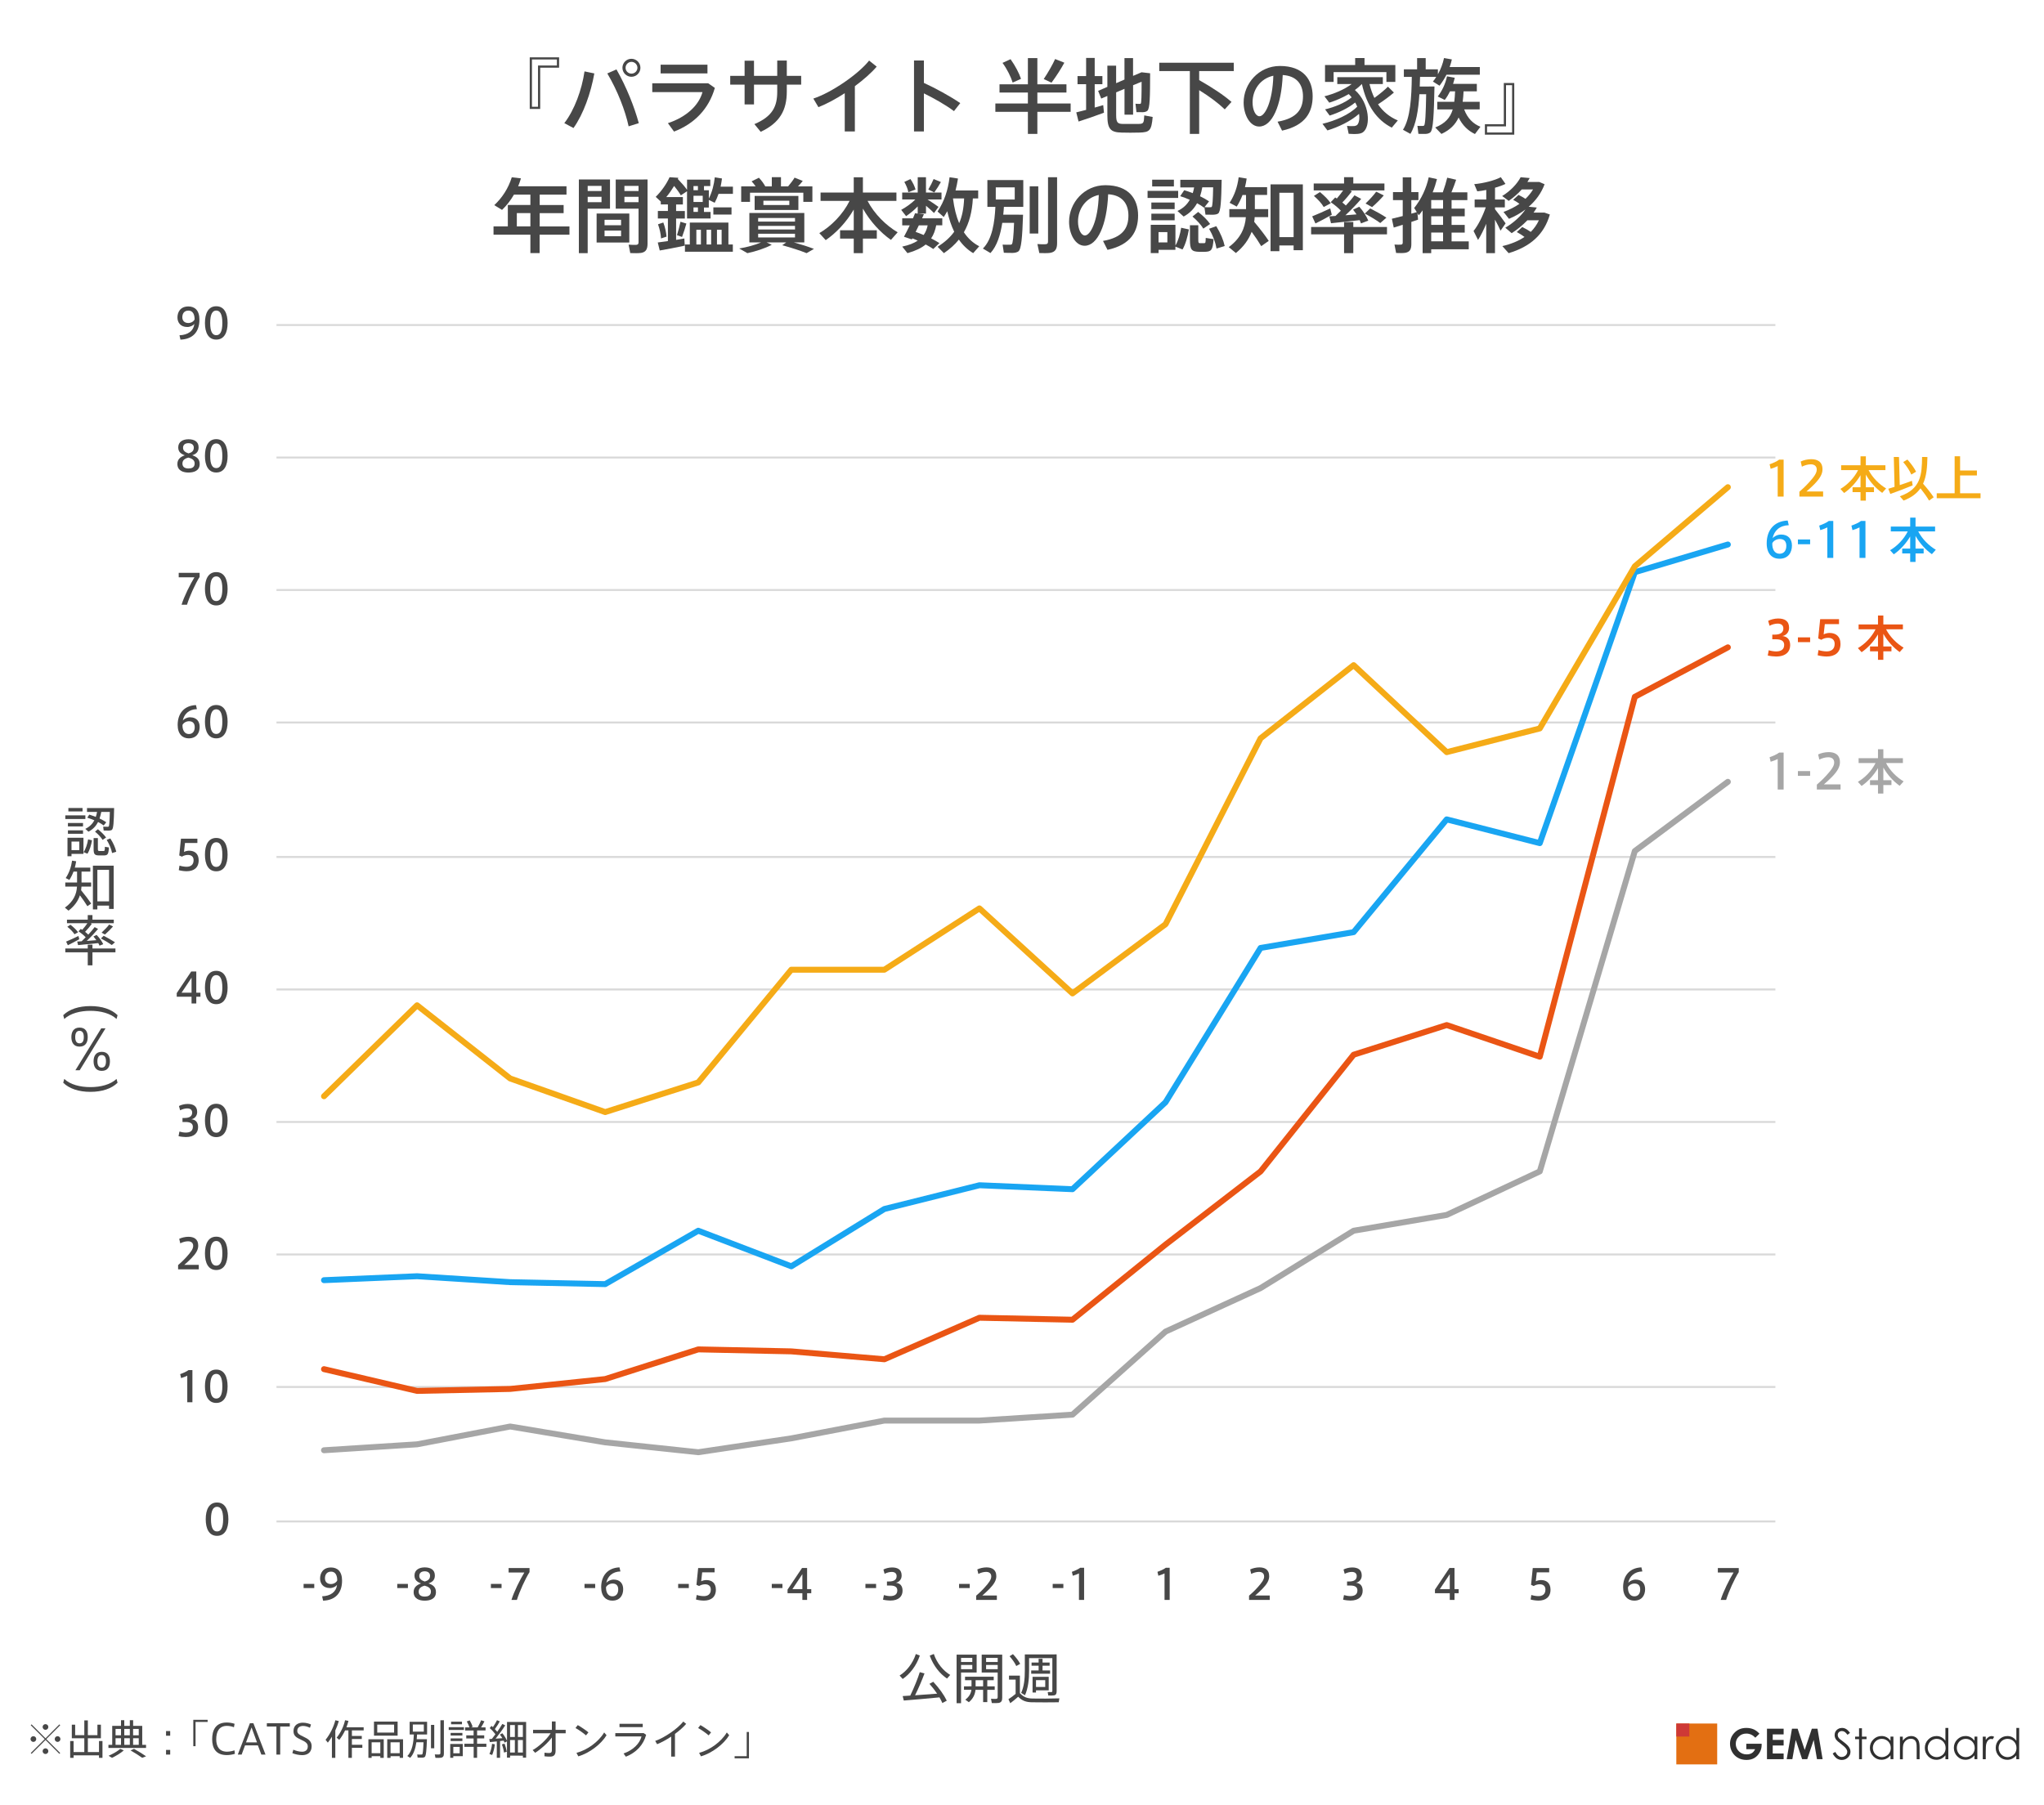 <?xml version="1.0" encoding="utf-8"?>
<!-- Generator: Adobe Illustrator 24.0.2, SVG Export Plug-In . SVG Version: 6.00 Build 0)  -->
<svg version="1.1" id="レイヤー_1" xmlns="http://www.w3.org/2000/svg" xmlns:xlink="http://www.w3.org/1999/xlink" x="0px"
	 y="0px" viewBox="0 0 600 530" style="enable-background:new 0 0 600 530;" xml:space="preserve">
<style type="text/css">
	.st0{fill:#303030;}
	.st1{fill:#E36F12;}
	.st2{fill:#CE3936;}
	.st3{clip-path:url(#SVGID_2_);fill:none;stroke:#D9D9D9;stroke-width:0.581;stroke-linejoin:round;stroke-miterlimit:10;}
	.st4{clip-path:url(#SVGID_4_);fill:none;stroke:#D9D9D9;stroke-width:0.581;stroke-linejoin:round;stroke-miterlimit:10;}
	
		.st5{clip-path:url(#SVGID_6_);fill:none;stroke:#A6A6A6;stroke-width:1.742;stroke-linecap:round;stroke-linejoin:round;stroke-miterlimit:10;}
	
		.st6{clip-path:url(#SVGID_8_);fill:none;stroke:#EA5514;stroke-width:1.742;stroke-linecap:round;stroke-linejoin:round;stroke-miterlimit:10;}
	
		.st7{clip-path:url(#SVGID_10_);fill:none;stroke:#19A5F2;stroke-width:1.742;stroke-linecap:round;stroke-linejoin:round;stroke-miterlimit:10;}
	
		.st8{clip-path:url(#SVGID_12_);fill:none;stroke:#F5AB17;stroke-width:1.742;stroke-linecap:round;stroke-linejoin:round;stroke-miterlimit:10;}
	.st9{clip-path:url(#SVGID_14_);}
	.st10{clip-path:url(#SVGID_16_);}
	.st11{fill:#474747;}
	.st12{clip-path:url(#SVGID_18_);}
	.st13{clip-path:url(#SVGID_20_);}
	.st14{clip-path:url(#SVGID_22_);}
	.st15{clip-path:url(#SVGID_24_);}
	.st16{clip-path:url(#SVGID_26_);}
	.st17{clip-path:url(#SVGID_28_);}
	.st18{clip-path:url(#SVGID_30_);}
	.st19{clip-path:url(#SVGID_32_);}
	.st20{clip-path:url(#SVGID_34_);}
	.st21{clip-path:url(#SVGID_36_);}
	.st22{clip-path:url(#SVGID_38_);}
	.st23{clip-path:url(#SVGID_40_);}
	.st24{clip-path:url(#SVGID_42_);}
	.st25{clip-path:url(#SVGID_44_);}
	.st26{clip-path:url(#SVGID_46_);}
	.st27{clip-path:url(#SVGID_48_);}
	.st28{clip-path:url(#SVGID_50_);}
	.st29{clip-path:url(#SVGID_52_);}
	.st30{clip-path:url(#SVGID_54_);}
	.st31{clip-path:url(#SVGID_56_);}
	.st32{clip-path:url(#SVGID_58_);}
	.st33{clip-path:url(#SVGID_60_);}
	.st34{clip-path:url(#SVGID_62_);}
	.st35{clip-path:url(#SVGID_64_);}
	.st36{clip-path:url(#SVGID_66_);}
	.st37{clip-path:url(#SVGID_68_);}
	.st38{clip-path:url(#SVGID_70_);}
	.st39{clip-path:url(#SVGID_72_);}
	.st40{clip-path:url(#SVGID_74_);}
	.st41{clip-path:url(#SVGID_76_);}
	.st42{clip-path:url(#SVGID_78_);}
	.st43{clip-path:url(#SVGID_80_);}
	.st44{clip-path:url(#SVGID_82_);}
	.st45{clip-path:url(#SVGID_84_);}
	.st46{clip-path:url(#SVGID_86_);}
	.st47{clip-path:url(#SVGID_88_);}
	.st48{clip-path:url(#SVGID_90_);}
	.st49{clip-path:url(#SVGID_92_);}
	.st50{clip-path:url(#SVGID_94_);}
	.st51{clip-path:url(#SVGID_96_);}
	.st52{clip-path:url(#SVGID_98_);}
	.st53{clip-path:url(#SVGID_100_);}
	.st54{clip-path:url(#SVGID_102_);}
	.st55{clip-path:url(#SVGID_104_);}
	.st56{clip-path:url(#SVGID_106_);}
	.st57{clip-path:url(#SVGID_108_);}
	.st58{clip-path:url(#SVGID_110_);}
	.st59{clip-path:url(#SVGID_112_);}
	.st60{clip-path:url(#SVGID_114_);}
	.st61{clip-path:url(#SVGID_116_);}
	.st62{fill:#F5AB17;}
	.st63{fill:#19A5F2;}
	.st64{fill:#EA5514;}
	.st65{fill:#A6A6A6;}
</style>
<g>
	<path class="st0" d="M516.47,508.98l-1.2,1.18c-0.76-0.8-1.64-1.21-2.65-1.21c-0.88,0-1.62,0.29-2.21,0.88
		c-0.6,0.58-0.89,1.29-0.89,2.13c0,0.86,0.31,1.6,0.92,2.2c0.62,0.6,1.38,0.9,2.29,0.9c0.59,0,1.09-0.13,1.49-0.37
		c0.41-0.24,0.73-0.63,0.98-1.16h-2.59v-1.6h4.5l0.01,0.38c0,0.78-0.2,1.53-0.61,2.23c-0.4,0.7-0.93,1.23-1.57,1.6
		c-0.65,0.37-1.4,0.55-2.27,0.55c-0.93,0-1.76-0.2-2.48-0.61c-0.73-0.4-1.3-0.98-1.73-1.72c-0.42-0.75-0.63-1.55-0.63-2.42
		c0-1.18,0.39-2.21,1.17-3.09c0.93-1.05,2.14-1.56,3.62-1.56c0.78,0,1.51,0.14,2.18,0.43C515.36,507.97,515.93,508.39,516.47,508.98
		"/>
	<polygon class="st0" points="518.68,507.52 523.57,507.52 523.57,509.19 520.37,509.19 520.37,510.81 523.57,510.81 523.57,512.45 
		520.37,512.45 520.37,514.8 523.57,514.8 523.57,516.47 518.68,516.47 	"/>
	<polygon class="st0" points="526.02,507.52 527.68,507.52 529.76,513.77 531.85,507.52 533.51,507.52 535.01,516.47 533.36,516.47 
		532.4,510.82 530.5,516.47 529,516.47 527.12,510.82 526.13,516.47 524.47,516.47 	"/>
	<path class="st0" d="M537.97,514.8l0.76-0.46c0.53,0.99,1.16,1.48,1.86,1.48c0.3,0,0.58-0.07,0.85-0.21
		c0.26-0.14,0.46-0.33,0.6-0.56c0.14-0.24,0.21-0.49,0.21-0.75c0-0.3-0.11-0.6-0.31-0.88c-0.28-0.4-0.79-0.88-1.53-1.43
		c-0.75-0.56-1.21-0.97-1.4-1.22c-0.31-0.42-0.47-0.88-0.47-1.37c0-0.39,0.09-0.75,0.28-1.07c0.18-0.32,0.45-0.58,0.79-0.76
		c0.34-0.19,0.7-0.28,1.1-0.28c0.42,0,0.82,0.11,1.18,0.31c0.36,0.21,0.75,0.59,1.16,1.15l-0.73,0.55
		c-0.34-0.45-0.63-0.74-0.87-0.88c-0.23-0.14-0.5-0.21-0.77-0.21c-0.36,0-0.66,0.11-0.89,0.33c-0.23,0.22-0.34,0.49-0.34,0.81
		c0,0.2,0.04,0.38,0.12,0.57c0.08,0.18,0.23,0.38,0.44,0.6c0.12,0.11,0.5,0.41,1.16,0.89c0.77,0.57,1.31,1.08,1.59,1.53
		c0.29,0.45,0.43,0.9,0.43,1.34c0,0.65-0.25,1.21-0.74,1.69c-0.49,0.48-1.09,0.72-1.8,0.72c-0.54,0-1.03-0.15-1.48-0.44
		C538.76,515.97,538.35,515.49,537.97,514.8"/>
	<polygon class="st0" points="545.71,507.39 546.56,507.39 546.56,509.85 547.91,509.85 547.91,510.59 546.56,510.59 546.56,516.47 
		545.71,516.47 545.71,510.59 544.55,510.59 544.55,509.85 545.71,509.85 	"/>
	<path class="st0" d="M555.79,509.85v6.62h-0.84v-1.14c-0.35,0.43-0.75,0.76-1.2,0.98c-0.44,0.22-0.93,0.33-1.46,0.33
		c-0.94,0-1.74-0.34-2.4-1.02c-0.66-0.68-1-1.51-1-2.48c0-0.96,0.33-1.77,1-2.45c0.67-0.68,1.47-1.02,2.41-1.02
		c0.54,0,1.03,0.11,1.48,0.35c0.44,0.23,0.83,0.58,1.16,1.04v-1.22H555.79z M552.38,510.5c-0.47,0-0.91,0.12-1.31,0.35
		c-0.4,0.23-0.72,0.56-0.96,0.98c-0.23,0.42-0.35,0.87-0.35,1.34c0,0.47,0.12,0.91,0.36,1.34c0.24,0.43,0.56,0.75,0.97,0.99
		c0.4,0.24,0.83,0.36,1.3,0.36c0.47,0,0.91-0.12,1.33-0.36c0.41-0.23,0.74-0.55,0.96-0.95c0.22-0.4,0.34-0.85,0.34-1.36
		c0-0.76-0.25-1.4-0.75-1.92C553.74,510.76,553.12,510.5,552.38,510.5"/>
	<path class="st0" d="M557.7,509.85h0.85v1.19c0.34-0.45,0.72-0.79,1.14-1.02c0.41-0.22,0.86-0.34,1.35-0.34
		c0.49,0,0.93,0.13,1.32,0.38c0.38,0.25,0.66,0.59,0.85,1.02c0.18,0.43,0.27,1.09,0.27,1.99v3.41h-0.85v-3.16
		c0-0.76-0.03-1.27-0.09-1.53c-0.1-0.44-0.29-0.77-0.57-0.99c-0.28-0.22-0.65-0.33-1.1-0.33c-0.51,0-0.98,0.17-1.38,0.51
		c-0.41,0.34-0.68,0.77-0.81,1.27c-0.08,0.33-0.12,0.93-0.12,1.81v2.43h-0.85V509.85z"/>
	<path class="st0" d="M571.91,507.3v9.18h-0.84v-1.14c-0.36,0.43-0.76,0.76-1.2,0.98c-0.45,0.22-0.93,0.33-1.46,0.33
		c-0.94,0-1.74-0.34-2.4-1.02c-0.66-0.68-0.99-1.51-0.99-2.48c0-0.96,0.33-1.77,1-2.45c0.67-0.68,1.47-1.02,2.41-1.02
		c0.55,0,1.03,0.11,1.47,0.35c0.44,0.23,0.83,0.58,1.16,1.04v-3.77H571.91z M568.5,510.5c-0.47,0-0.91,0.12-1.31,0.35
		c-0.4,0.23-0.72,0.56-0.96,0.98c-0.24,0.42-0.36,0.87-0.36,1.34c0,0.47,0.12,0.91,0.36,1.34c0.24,0.43,0.56,0.75,0.96,0.99
		c0.4,0.24,0.84,0.36,1.3,0.36c0.47,0,0.91-0.12,1.33-0.36c0.41-0.23,0.74-0.55,0.96-0.95c0.23-0.4,0.34-0.85,0.34-1.36
		c0-0.76-0.25-1.4-0.76-1.92C569.86,510.76,569.25,510.5,568.5,510.5"/>
	<path class="st0" d="M580.43,509.85v6.62h-0.84v-1.14c-0.36,0.43-0.76,0.76-1.2,0.98c-0.45,0.22-0.93,0.33-1.46,0.33
		c-0.94,0-1.74-0.34-2.4-1.02c-0.66-0.68-0.99-1.51-0.99-2.48c0-0.96,0.33-1.77,1-2.45c0.67-0.68,1.48-1.02,2.42-1.02
		c0.55,0,1.03,0.11,1.48,0.35c0.44,0.23,0.83,0.58,1.16,1.04v-1.22H580.43z M577.03,510.5c-0.47,0-0.91,0.12-1.31,0.35
		c-0.4,0.23-0.72,0.56-0.96,0.98c-0.24,0.42-0.35,0.87-0.35,1.34c0,0.47,0.12,0.91,0.36,1.34c0.24,0.43,0.56,0.75,0.96,0.99
		c0.4,0.24,0.83,0.36,1.3,0.36c0.47,0,0.91-0.12,1.33-0.36c0.42-0.23,0.74-0.55,0.96-0.95c0.23-0.4,0.34-0.85,0.34-1.36
		c0-0.76-0.25-1.4-0.76-1.92C578.39,510.76,577.77,510.5,577.03,510.5"/>
	<path class="st0" d="M582.03,509.85h0.87v0.97c0.26-0.38,0.53-0.67,0.82-0.86c0.29-0.19,0.59-0.28,0.9-0.28
		c0.24,0,0.49,0.08,0.75,0.23l-0.44,0.72c-0.18-0.08-0.33-0.11-0.45-0.11c-0.29,0-0.56,0.12-0.82,0.35c-0.26,0.23-0.46,0.6-0.6,1.08
		c-0.11,0.38-0.16,1.14-0.16,2.29v2.24h-0.87V509.85z"/>
	<path class="st0" d="M592.71,507.3v9.18h-0.84v-1.14c-0.36,0.43-0.76,0.76-1.2,0.98c-0.44,0.22-0.93,0.33-1.45,0.33
		c-0.94,0-1.74-0.34-2.4-1.02c-0.66-0.68-0.99-1.51-0.99-2.48c0-0.96,0.33-1.77,1-2.45c0.67-0.68,1.47-1.02,2.42-1.02
		c0.55,0,1.03,0.11,1.48,0.35c0.44,0.23,0.82,0.58,1.16,1.04v-3.77H592.71z M589.3,510.5c-0.47,0-0.91,0.12-1.31,0.35
		c-0.4,0.23-0.72,0.56-0.96,0.98c-0.23,0.42-0.35,0.87-0.35,1.34c0,0.47,0.12,0.91,0.36,1.34c0.24,0.43,0.56,0.75,0.96,0.99
		c0.4,0.24,0.83,0.36,1.29,0.36c0.47,0,0.91-0.12,1.33-0.36c0.41-0.23,0.74-0.55,0.96-0.95c0.23-0.4,0.34-0.85,0.34-1.36
		c0-0.76-0.25-1.4-0.75-1.92C590.66,510.76,590.04,510.5,589.3,510.5"/>
	<rect x="492.07" y="506" class="st1" width="12" height="12"/>
	<rect x="492.07" y="506" class="st2" width="3.82" height="3.82"/>
</g>
<g>
	<g>
		<defs>
			<polygon id="SVGID_1_" points="46,477.73 529,477.73 529,82.36 46,82.36 46,477.73 			"/>
		</defs>
		<clipPath id="SVGID_2_">
			<use xlink:href="#SVGID_1_"  style="overflow:visible;"/>
		</clipPath>
		<path class="st3" d="M81.16,407.19h439.99 M81.16,368.29h439.99 M81.16,329.39h439.99 M81.16,290.49h439.99 M81.16,251.59h439.99
			 M81.16,212.11h439.99 M81.16,173.22h439.99 M81.16,134.32h439.99 M81.16,95.42h439.99"/>
	</g>
	<g>
		<defs>
			<polygon id="SVGID_3_" points="46,477.73 529,477.73 529,82.36 46,82.36 46,477.73 			"/>
		</defs>
		<clipPath id="SVGID_4_">
			<use xlink:href="#SVGID_3_"  style="overflow:visible;"/>
		</clipPath>
		<line class="st4" x1="81.16" y1="446.67" x2="521.15" y2="446.67"/>
	</g>
	<g>
		<defs>
			<polygon id="SVGID_5_" points="80.87,446.96 521.44,446.96 521.44,95.13 80.87,95.13 80.87,446.96 			"/>
		</defs>
		<clipPath id="SVGID_6_">
			<use xlink:href="#SVGID_5_"  style="overflow:visible;"/>
		</clipPath>
		<polyline class="st5" points="95.11,425.77 122.43,424.03 149.75,418.8 177.65,423.45 204.97,426.35 232.28,422.28 259.6,417.06 
			287.5,417.06 314.82,415.32 342.14,390.93 370.03,378.16 397.35,361.32 424.67,356.68 451.99,343.91 479.89,249.85 507.2,229.53 
					"/>
	</g>
	<g>
		<defs>
			<polygon id="SVGID_7_" points="80.87,446.96 521.44,446.96 521.44,95.13 80.87,95.13 80.87,446.96 			"/>
		</defs>
		<clipPath id="SVGID_8_">
			<use xlink:href="#SVGID_7_"  style="overflow:visible;"/>
		</clipPath>
		<polyline class="st6" points="95.11,401.96 122.43,408.35 149.75,407.77 177.65,404.87 204.97,396.16 232.28,396.74 259.6,399.06 
			287.5,386.87 314.82,387.45 342.14,365.39 370.03,343.91 397.35,309.65 424.67,300.94 451.99,310.23 479.89,204.57 507.2,190.05 
					"/>
	</g>
	<g>
		<defs>
			<polygon id="SVGID_9_" points="80.87,446.96 521.44,446.96 521.44,95.13 80.87,95.13 80.87,446.96 			"/>
		</defs>
		<clipPath id="SVGID_10_">
			<use xlink:href="#SVGID_9_"  style="overflow:visible;"/>
		</clipPath>
		<polyline class="st7" points="95.11,375.84 122.43,374.68 149.75,376.42 177.65,377 204.97,361.32 232.28,371.77 259.6,354.94 
			287.5,347.97 314.82,349.13 342.14,323.59 370.03,278.3 397.35,273.66 424.67,240.56 451.99,247.53 479.89,167.99 507.2,159.86 		
			"/>
	</g>
	<g>
		<defs>
			<polygon id="SVGID_11_" points="80.87,446.96 521.44,446.96 521.44,95.13 80.87,95.13 80.87,446.96 			"/>
		</defs>
		<clipPath id="SVGID_12_">
			<use xlink:href="#SVGID_11_"  style="overflow:visible;"/>
		</clipPath>
		<polyline class="st8" points="95.11,321.84 122.43,295.14 149.75,316.62 177.65,326.49 204.97,317.78 232.28,284.69 259.6,284.69 
			287.5,266.69 314.82,291.65 342.14,271.33 370.03,216.76 397.35,195.28 424.67,220.82 451.99,213.86 479.89,166.25 507.2,143.03 
					"/>
	</g>
	<g>
		<defs>
			<polygon id="SVGID_13_" points="46,477.73 529,477.73 529,82.36 46,82.36 46,477.73 			"/>
		</defs>
		<clipPath id="SVGID_14_">
			<use xlink:href="#SVGID_13_"  style="overflow:visible;"/>
		</clipPath>
		<g class="st9">
			<defs>
				<rect id="SVGID_15_" x="46" y="82.36" width="483" height="395.37"/>
			</defs>
			<clipPath id="SVGID_16_">
				<use xlink:href="#SVGID_15_"  style="overflow:visible;"/>
			</clipPath>
			<g class="st10">
				<path class="st11" d="M67.04,446.04c0,2.75-0.98,4.86-3.33,4.86s-3.32-2.11-3.32-4.88c0-2.8,0.96-4.91,3.32-4.91
					s3.33,2.11,3.33,4.91V446.04z M61.93,446.04c0,2.68,0.73,3.57,1.78,3.57s1.79-0.89,1.79-3.58c0-2.73-0.74-3.66-1.79-3.66
					s-1.78,0.93-1.78,3.66V446.04z"/>
			</g>
		</g>
	</g>
	<g>
		<defs>
			<polygon id="SVGID_17_" points="46,477.73 529,477.73 529,82.36 46,82.36 46,477.73 			"/>
		</defs>
		<clipPath id="SVGID_18_">
			<use xlink:href="#SVGID_17_"  style="overflow:visible;"/>
		</clipPath>
		<g class="st12">
			<defs>
				<rect id="SVGID_19_" x="46" y="82.36" width="483" height="395.37"/>
			</defs>
			<clipPath id="SVGID_20_">
				<use xlink:href="#SVGID_19_"  style="overflow:visible;"/>
			</clipPath>
			<g class="st13">
				<path class="st11" d="M53.16,404.58l-0.27-1.16c0.78-0.27,1.89-0.74,2.44-1.18h1.15v9.44h-1.51v-7.79
					C54.54,404.11,53.83,404.39,53.16,404.58z"/>
				<path class="st11" d="M66.81,407.02c0,2.75-0.98,4.86-3.33,4.86s-3.32-2.11-3.32-4.88c0-2.8,0.96-4.91,3.32-4.91
					s3.33,2.11,3.33,4.91V407.02z M61.7,407.02c0,2.68,0.73,3.57,1.78,3.57s1.79-0.89,1.79-3.58c0-2.73-0.74-3.66-1.79-3.66
					s-1.78,0.93-1.78,3.66V407.02z"/>
			</g>
		</g>
	</g>
	<g>
		<defs>
			<polygon id="SVGID_21_" points="46,477.73 529,477.73 529,82.36 46,82.36 46,477.73 			"/>
		</defs>
		<clipPath id="SVGID_22_">
			<use xlink:href="#SVGID_21_"  style="overflow:visible;"/>
		</clipPath>
		<g class="st14">
			<defs>
				<rect id="SVGID_23_" x="46" y="82.36" width="483" height="395.37"/>
			</defs>
			<clipPath id="SVGID_24_">
				<use xlink:href="#SVGID_23_"  style="overflow:visible;"/>
			</clipPath>
			<g class="st15">
				<path class="st11" d="M56.71,365.76c0-0.88-0.59-1.34-1.51-1.34c-0.77,0-1.59,0.24-2.28,0.6l-0.31-1.32
					c0.71-0.35,1.78-0.6,2.69-0.6c1.51,0,2.89,0.57,2.89,2.6c0,1.2-0.65,2.29-1.98,3.68c-0.79,0.83-1.54,1.45-2.12,1.97h4.26v1.3
					h-6.07v-1.24c0.71-0.61,1.53-1.35,2.43-2.35c1.31-1.43,2-2.4,2-3.29V365.76z"/>
				<path class="st11" d="M66.81,368c0,2.75-0.98,4.86-3.33,4.86s-3.32-2.11-3.32-4.88c0-2.8,0.96-4.91,3.32-4.91
					s3.33,2.11,3.33,4.91V368z M61.7,368c0,2.68,0.73,3.57,1.78,3.57s1.79-0.89,1.79-3.58c0-2.73-0.74-3.66-1.79-3.66
					s-1.78,0.93-1.78,3.66V368z"/>
			</g>
		</g>
	</g>
	<g>
		<defs>
			<polygon id="SVGID_25_" points="46,477.73 529,477.73 529,82.36 46,82.36 46,477.73 			"/>
		</defs>
		<clipPath id="SVGID_26_">
			<use xlink:href="#SVGID_25_"  style="overflow:visible;"/>
		</clipPath>
		<g class="st16">
			<defs>
				<rect id="SVGID_27_" x="46" y="82.36" width="483" height="395.37"/>
			</defs>
			<clipPath id="SVGID_28_">
				<use xlink:href="#SVGID_27_"  style="overflow:visible;"/>
			</clipPath>
			<g class="st17">
				<path class="st11" d="M58.15,330.93c0,1.58-1.05,2.89-3.6,2.89c-0.52,0-1.49-0.1-2.14-0.26l0.26-1.35
					c0.48,0.16,1.31,0.3,1.84,0.3c1.16,0,2.1-0.39,2.1-1.68c0-0.94-0.67-1.43-2.14-1.43h-0.9v-1.18h0.59c1.56,0,2.25-0.59,2.25-1.58
					c0-0.79-0.55-1.23-1.43-1.23c-0.63,0-1.45,0.2-2.1,0.56l-0.35-1.26c0.56-0.32,1.62-0.61,2.53-0.61c1.67,0,2.82,0.62,2.82,2.38
					c0,1.18-0.82,1.98-1.72,2.11C57.48,328.72,58.15,329.55,58.15,330.93z"/>
				<path class="st11" d="M66.81,328.98c0,2.76-0.98,4.86-3.33,4.86s-3.32-2.11-3.32-4.88c0-2.8,0.96-4.91,3.32-4.91
					s3.33,2.11,3.33,4.91V328.98z M61.7,328.98c0,2.68,0.73,3.57,1.78,3.57s1.79-0.89,1.79-3.58c0-2.73-0.74-3.66-1.79-3.66
					s-1.78,0.93-1.78,3.66V328.98z"/>
			</g>
		</g>
	</g>
	<g>
		<defs>
			<polygon id="SVGID_29_" points="46,477.73 529,477.73 529,82.36 46,82.36 46,477.73 			"/>
		</defs>
		<clipPath id="SVGID_30_">
			<use xlink:href="#SVGID_29_"  style="overflow:visible;"/>
		</clipPath>
		<g class="st18">
			<defs>
				<rect id="SVGID_31_" x="46" y="82.36" width="483" height="395.37"/>
			</defs>
			<clipPath id="SVGID_32_">
				<use xlink:href="#SVGID_31_"  style="overflow:visible;"/>
			</clipPath>
			<g class="st19">
				<path class="st11" d="M57.62,291.44h1.22v1.19h-1.22v1.98h-1.39v-1.98h-4.35v-1.07l4.25-6.34h1.49V291.44z M56.23,291.44v-4.4
					l-2.93,4.4H56.23z"/>
				<path class="st11" d="M66.81,289.95c0,2.76-0.98,4.86-3.33,4.86s-3.32-2.11-3.32-4.88c0-2.8,0.96-4.91,3.32-4.91
					s3.33,2.11,3.33,4.91V289.95z M61.7,289.95c0,2.68,0.73,3.57,1.78,3.57s1.79-0.89,1.79-3.58c0-2.73-0.74-3.66-1.79-3.66
					s-1.78,0.93-1.78,3.66V289.95z"/>
			</g>
		</g>
	</g>
	<g>
		<defs>
			<polygon id="SVGID_33_" points="46,477.73 529,477.73 529,82.36 46,82.36 46,477.73 			"/>
		</defs>
		<clipPath id="SVGID_34_">
			<use xlink:href="#SVGID_33_"  style="overflow:visible;"/>
		</clipPath>
		<g class="st20">
			<defs>
				<rect id="SVGID_35_" x="46" y="82.36" width="483" height="395.37"/>
			</defs>
			<clipPath id="SVGID_36_">
				<use xlink:href="#SVGID_35_"  style="overflow:visible;"/>
			</clipPath>
			<g class="st21">
				<path class="st11" d="M55.52,249.75c1.54,0,2.8,0.82,2.8,2.82c0,2.24-1.49,3.21-3.53,3.21c-0.63,0-1.66-0.12-2.31-0.32
					l0.21-1.33c0.59,0.19,1.44,0.34,2.09,0.34c1.05,0,2.05-0.46,2.05-1.93c0-1.12-0.77-1.55-1.68-1.55c-0.65,0-1.26,0.21-1.75,0.51
					l-0.78-0.35l0.5-4.93h4.82v1.27H54.3l-0.29,2.62C54.47,249.87,55.07,249.75,55.52,249.75z"/>
				<path class="st11" d="M66.81,250.94c0,2.76-0.98,4.86-3.33,4.86s-3.32-2.11-3.32-4.88c0-2.8,0.96-4.91,3.32-4.91
					s3.33,2.11,3.33,4.91V250.94z M61.7,250.94c0,2.68,0.73,3.57,1.78,3.57s1.79-0.89,1.79-3.58c0-2.73-0.74-3.66-1.79-3.66
					s-1.78,0.93-1.78,3.66V250.94z"/>
			</g>
		</g>
	</g>
	<g>
		<defs>
			<polygon id="SVGID_37_" points="46,477.73 529,477.73 529,82.36 46,82.36 46,477.73 			"/>
		</defs>
		<clipPath id="SVGID_38_">
			<use xlink:href="#SVGID_37_"  style="overflow:visible;"/>
		</clipPath>
		<g class="st22">
			<defs>
				<rect id="SVGID_39_" x="46" y="82.36" width="483" height="395.37"/>
			</defs>
			<clipPath id="SVGID_40_">
				<use xlink:href="#SVGID_39_"  style="overflow:visible;"/>
			</clipPath>
			<g class="st23">
				<path class="st11" d="M55.81,210.59c1.89,0,2.8,1.19,2.8,2.82c0,1.73-0.9,3.36-3.2,3.36c-1.84,0-3.26-1.26-3.26-3.93
					c0-3.41,1.92-5.69,5.37-5.84l0.28,1.19c-2.33,0.07-3.75,1.4-4.14,3.34c0.37-0.48,1.26-0.95,2.14-0.95H55.81z M55.43,215.5
					c1.1,0,1.73-0.78,1.73-2.02c0-1.05-0.51-1.74-1.67-1.74c-0.88,0-1.65,0.51-1.92,1.09C53.52,214.32,54.15,215.5,55.43,215.5z"/>
				<path class="st11" d="M66.81,211.91c0,2.76-0.98,4.86-3.33,4.86s-3.32-2.11-3.32-4.88c0-2.8,0.96-4.91,3.32-4.91
					s3.33,2.11,3.33,4.91V211.91z M61.7,211.91c0,2.68,0.73,3.57,1.78,3.57s1.79-0.89,1.79-3.58c0-2.73-0.74-3.66-1.79-3.66
					s-1.78,0.93-1.78,3.66V211.91z"/>
			</g>
		</g>
	</g>
	<g>
		<defs>
			<polygon id="SVGID_41_" points="46,477.73 529,477.73 529,82.36 46,82.36 46,477.73 			"/>
		</defs>
		<clipPath id="SVGID_42_">
			<use xlink:href="#SVGID_41_"  style="overflow:visible;"/>
		</clipPath>
		<g class="st24">
			<defs>
				<rect id="SVGID_43_" x="46" y="82.36" width="483" height="395.37"/>
			</defs>
			<clipPath id="SVGID_44_">
				<use xlink:href="#SVGID_43_"  style="overflow:visible;"/>
			</clipPath>
			<g class="st25">
				<path class="st11" d="M52.46,169.5v-1.32h6.14v1.19c-1.27,2.01-2.95,5.72-3.71,8.17H53.3c0.68-2.32,2.59-6.11,3.78-8.05H52.46z"
					/>
				<path class="st11" d="M66.81,172.89c0,2.76-0.98,4.86-3.33,4.86s-3.32-2.11-3.32-4.88c0-2.8,0.96-4.91,3.32-4.91
					s3.33,2.11,3.33,4.91V172.89z M61.7,172.89c0,2.68,0.73,3.57,1.78,3.57s1.79-0.89,1.79-3.58c0-2.73-0.74-3.66-1.79-3.66
					s-1.78,0.93-1.78,3.66V172.89z"/>
			</g>
		</g>
	</g>
	<g>
		<defs>
			<polygon id="SVGID_45_" points="46,477.73 529,477.73 529,82.36 46,82.36 46,477.73 			"/>
		</defs>
		<clipPath id="SVGID_46_">
			<use xlink:href="#SVGID_45_"  style="overflow:visible;"/>
		</clipPath>
		<g class="st26">
			<defs>
				<rect id="SVGID_47_" x="46" y="82.36" width="483" height="395.37"/>
			</defs>
			<clipPath id="SVGID_48_">
				<use xlink:href="#SVGID_47_"  style="overflow:visible;"/>
			</clipPath>
			<g class="st27">
				<path class="st11" d="M58.3,131.35c0,1.28-0.71,1.93-1.87,2.3c1.26,0.44,2.19,1.06,2.19,2.56c0,2.01-1.7,2.52-3.34,2.52
					c-1.39,0-3.21-0.49-3.21-2.52c0-1.38,0.9-2.08,2.17-2.54c-1.21-0.46-1.92-1.05-1.92-2.34c0-1.66,1.42-2.37,3-2.37
					c1.68,0,2.98,0.66,2.98,2.37V131.35z M57.14,136.06c0-0.94-0.71-1.43-1.82-1.72c-1.14,0.27-1.77,0.82-1.77,1.76
					c0,1.12,0.89,1.44,1.77,1.44s1.82-0.26,1.82-1.46V136.06z M56.89,131.41c0-0.73-0.52-1.3-1.57-1.3c-0.98,0-1.59,0.46-1.59,1.37
					c0,0.83,0.65,1.32,1.6,1.63c0.82-0.23,1.56-0.62,1.56-1.68V131.41z"/>
				<path class="st11" d="M66.81,133.86c0,2.76-0.98,4.86-3.33,4.86s-3.32-2.11-3.32-4.88c0-2.8,0.96-4.91,3.32-4.91
					s3.33,2.11,3.33,4.91V133.86z M61.7,133.86c0,2.68,0.73,3.57,1.78,3.57s1.79-0.89,1.79-3.58c0-2.73-0.74-3.66-1.79-3.66
					s-1.78,0.93-1.78,3.66V133.86z"/>
			</g>
		</g>
	</g>
	<g>
		<defs>
			<polygon id="SVGID_49_" points="46,477.73 529,477.73 529,82.36 46,82.36 46,477.73 			"/>
		</defs>
		<clipPath id="SVGID_50_">
			<use xlink:href="#SVGID_49_"  style="overflow:visible;"/>
		</clipPath>
		<g class="st28">
			<defs>
				<rect id="SVGID_51_" x="46" y="82.36" width="483" height="395.37"/>
			</defs>
			<clipPath id="SVGID_52_">
				<use xlink:href="#SVGID_51_"  style="overflow:visible;"/>
			</clipPath>
			<g class="st29">
				<path class="st11" d="M54.96,96c-2.03,0-2.87-1.39-2.87-2.79c0-1.49,0.77-3.24,3.22-3.24c1.84,0,3.23,1.12,3.23,3.85
					c0,3.8-2.12,5.77-5.57,5.89l-0.28-1.28c2.5-0.1,4.1-1.26,4.38-3.37C56.7,95.58,55.85,96,54.98,96H54.96z M55.29,91.19
					c-1.2,0-1.77,0.85-1.77,1.95c0,0.94,0.55,1.69,1.77,1.69c0.85,0,1.59-0.51,1.83-1.05c0.02-1.26-0.4-2.6-1.82-2.6H55.29z"/>
				<path class="st11" d="M66.81,94.84c0,2.76-0.98,4.86-3.33,4.86s-3.32-2.11-3.32-4.88c0-2.8,0.96-4.91,3.32-4.91
					s3.33,2.11,3.33,4.91V94.84z M61.7,94.84c0,2.68,0.73,3.57,1.78,3.57s1.79-0.89,1.79-3.58c0-2.73-0.74-3.66-1.79-3.66
					s-1.78,0.93-1.78,3.66V94.84z"/>
			</g>
		</g>
	</g>
	<g>
		<defs>
			<polygon id="SVGID_53_" points="46,477.73 529,477.73 529,82.36 46,82.36 46,477.73 			"/>
		</defs>
		<clipPath id="SVGID_54_">
			<use xlink:href="#SVGID_53_"  style="overflow:visible;"/>
		</clipPath>
		<g class="st30">
			<defs>
				<rect id="SVGID_55_" x="46" y="82.36" width="483" height="395.37"/>
			</defs>
			<clipPath id="SVGID_56_">
				<use xlink:href="#SVGID_55_"  style="overflow:visible;"/>
			</clipPath>
			<g class="st31">
				<path class="st11" d="M92.25,465.01v1.22h-3.13v-1.22H92.25z"/>
				<path class="st11" d="M96.83,466.22c-2.03,0-2.87-1.39-2.87-2.79c0-1.49,0.77-3.24,3.22-3.24c1.84,0,3.23,1.12,3.23,3.85
					c0,3.8-2.12,5.77-5.57,5.89l-0.28-1.28c2.5-0.1,4.1-1.26,4.38-3.36c-0.39,0.52-1.23,0.94-2.11,0.94H96.83z M97.16,461.41
					c-1.2,0-1.77,0.85-1.77,1.95c0,0.94,0.55,1.69,1.77,1.69c0.85,0,1.59-0.51,1.83-1.05c0.02-1.26-0.4-2.6-1.82-2.6H97.16z"/>
			</g>
		</g>
	</g>
	<g>
		<defs>
			<polygon id="SVGID_57_" points="46,477.73 529,477.73 529,82.36 46,82.36 46,477.73 			"/>
		</defs>
		<clipPath id="SVGID_58_">
			<use xlink:href="#SVGID_57_"  style="overflow:visible;"/>
		</clipPath>
		<g class="st32">
			<defs>
				<rect id="SVGID_59_" x="46" y="82.36" width="483" height="395.37"/>
			</defs>
			<clipPath id="SVGID_60_">
				<use xlink:href="#SVGID_59_"  style="overflow:visible;"/>
			</clipPath>
			<g class="st33">
				<path class="st11" d="M119.74,465.01v1.22h-3.13v-1.22H119.74z"/>
				<path class="st11" d="M127.65,462.55c0,1.28-0.71,1.93-1.87,2.3c1.26,0.44,2.19,1.06,2.19,2.56c0,2.01-1.7,2.52-3.34,2.52
					c-1.39,0-3.21-0.49-3.21-2.52c0-1.38,0.9-2.08,2.17-2.54c-1.21-0.46-1.92-1.05-1.92-2.34c0-1.66,1.42-2.37,3-2.37
					c1.68,0,2.98,0.66,2.98,2.37V462.55z M126.49,467.25c0-0.94-0.71-1.43-1.82-1.72c-1.14,0.27-1.77,0.82-1.77,1.76
					c0,1.12,0.89,1.44,1.77,1.44s1.82-0.26,1.82-1.46V467.25z M126.24,462.61c0-0.73-0.52-1.3-1.57-1.3c-0.98,0-1.59,0.46-1.59,1.37
					c0,0.83,0.65,1.32,1.6,1.63c0.82-0.23,1.56-0.62,1.56-1.68V462.61z"/>
			</g>
		</g>
	</g>
	<g>
		<defs>
			<polygon id="SVGID_61_" points="46,477.73 529,477.73 529,82.36 46,82.36 46,477.73 			"/>
		</defs>
		<clipPath id="SVGID_62_">
			<use xlink:href="#SVGID_61_"  style="overflow:visible;"/>
		</clipPath>
		<g class="st34">
			<defs>
				<rect id="SVGID_63_" x="46" y="82.36" width="483" height="395.37"/>
			</defs>
			<clipPath id="SVGID_64_">
				<use xlink:href="#SVGID_63_"  style="overflow:visible;"/>
			</clipPath>
			<g class="st35">
				<path class="st11" d="M147.23,465.01v1.22h-3.13v-1.22H147.23z"/>
				<path class="st11" d="M149.3,461.67v-1.32h6.14v1.19c-1.27,2.01-2.95,5.72-3.71,8.17h-1.59c0.68-2.32,2.59-6.11,3.78-8.05H149.3
					z"/>
			</g>
		</g>
	</g>
	<g>
		<defs>
			<polygon id="SVGID_65_" points="46,477.73 529,477.73 529,82.36 46,82.36 46,477.73 			"/>
		</defs>
		<clipPath id="SVGID_66_">
			<use xlink:href="#SVGID_65_"  style="overflow:visible;"/>
		</clipPath>
		<g class="st36">
			<defs>
				<rect id="SVGID_67_" x="46" y="82.36" width="483" height="395.37"/>
			</defs>
			<clipPath id="SVGID_68_">
				<use xlink:href="#SVGID_67_"  style="overflow:visible;"/>
			</clipPath>
			<g class="st37">
				<path class="st11" d="M174.71,465.01v1.22h-3.13v-1.22H174.71z"/>
				<path class="st11" d="M180.13,463.74c1.89,0,2.8,1.19,2.8,2.82c0,1.73-0.9,3.36-3.2,3.36c-1.84,0-3.26-1.26-3.26-3.93
					c0-3.41,1.92-5.69,5.37-5.84l0.28,1.2c-2.33,0.07-3.75,1.4-4.14,3.34c0.37-0.47,1.26-0.95,2.14-0.95H180.13z M179.75,468.66
					c1.1,0,1.73-0.78,1.73-2.02c0-1.05-0.51-1.74-1.67-1.74c-0.88,0-1.65,0.51-1.92,1.08C177.85,467.47,178.47,468.66,179.75,468.66
					z"/>
			</g>
		</g>
	</g>
	<g>
		<defs>
			<polygon id="SVGID_69_" points="46,477.73 529,477.73 529,82.36 46,82.36 46,477.73 			"/>
		</defs>
		<clipPath id="SVGID_70_">
			<use xlink:href="#SVGID_69_"  style="overflow:visible;"/>
		</clipPath>
		<g class="st38">
			<defs>
				<rect id="SVGID_71_" x="46" y="82.36" width="483" height="395.37"/>
			</defs>
			<clipPath id="SVGID_72_">
				<use xlink:href="#SVGID_71_"  style="overflow:visible;"/>
			</clipPath>
			<g class="st39">
				<path class="st11" d="M202.2,465.01v1.22h-3.13v-1.22H202.2z"/>
				<path class="st11" d="M207.34,463.88c1.54,0,2.8,0.82,2.8,2.82c0,2.24-1.49,3.21-3.53,3.21c-0.63,0-1.66-0.12-2.31-0.32
					l0.21-1.33c0.59,0.2,1.44,0.34,2.09,0.34c1.05,0,2.05-0.46,2.05-1.93c0-1.12-0.77-1.55-1.68-1.55c-0.65,0-1.26,0.21-1.75,0.51
					l-0.78-0.35l0.5-4.93h4.82v1.27h-3.64l-0.29,2.62C206.29,464,206.89,463.88,207.34,463.88z"/>
			</g>
		</g>
	</g>
	<g>
		<defs>
			<polygon id="SVGID_73_" points="46,477.73 529,477.73 529,82.36 46,82.36 46,477.73 			"/>
		</defs>
		<clipPath id="SVGID_74_">
			<use xlink:href="#SVGID_73_"  style="overflow:visible;"/>
		</clipPath>
		<g class="st40">
			<defs>
				<rect id="SVGID_75_" x="46" y="82.36" width="483" height="395.37"/>
			</defs>
			<clipPath id="SVGID_76_">
				<use xlink:href="#SVGID_75_"  style="overflow:visible;"/>
			</clipPath>
			<g class="st41">
				<path class="st11" d="M229.68,465.01v1.22h-3.13v-1.22H229.68z"/>
				<path class="st11" d="M236.92,466.55h1.22v1.2h-1.22v1.97h-1.39v-1.97h-4.35v-1.07l4.25-6.34h1.49V466.55z M235.53,466.55v-4.4
					l-2.93,4.4H235.53z"/>
			</g>
		</g>
	</g>
	<g>
		<defs>
			<polygon id="SVGID_77_" points="46,477.73 529,477.73 529,82.36 46,82.36 46,477.73 			"/>
		</defs>
		<clipPath id="SVGID_78_">
			<use xlink:href="#SVGID_77_"  style="overflow:visible;"/>
		</clipPath>
		<g class="st42">
			<defs>
				<rect id="SVGID_79_" x="46" y="82.36" width="483" height="395.37"/>
			</defs>
			<clipPath id="SVGID_80_">
				<use xlink:href="#SVGID_79_"  style="overflow:visible;"/>
			</clipPath>
			<g class="st43">
				<path class="st11" d="M257.17,465.01v1.22h-3.13v-1.22H257.17z"/>
				<path class="st11" d="M264.94,467.01c0,1.58-1.05,2.89-3.6,2.89c-0.52,0-1.49-0.1-2.14-0.26l0.26-1.35
					c0.48,0.16,1.31,0.3,1.84,0.3c1.16,0,2.1-0.39,2.1-1.68c0-0.94-0.67-1.43-2.14-1.43h-0.9v-1.18h0.59c1.56,0,2.25-0.58,2.25-1.58
					c0-0.79-0.55-1.23-1.43-1.23c-0.63,0-1.45,0.2-2.1,0.56l-0.35-1.26c0.56-0.32,1.62-0.61,2.53-0.61c1.67,0,2.82,0.62,2.82,2.38
					c0,1.18-0.82,1.97-1.72,2.11C264.27,464.8,264.94,465.63,264.94,467.01z"/>
			</g>
		</g>
	</g>
	<g>
		<defs>
			<polygon id="SVGID_81_" points="46,477.73 529,477.73 529,82.36 46,82.36 46,477.73 			"/>
		</defs>
		<clipPath id="SVGID_82_">
			<use xlink:href="#SVGID_81_"  style="overflow:visible;"/>
		</clipPath>
		<g class="st44">
			<defs>
				<rect id="SVGID_83_" x="46" y="82.36" width="483" height="395.37"/>
			</defs>
			<clipPath id="SVGID_84_">
				<use xlink:href="#SVGID_83_"  style="overflow:visible;"/>
			</clipPath>
			<g class="st45">
				<path class="st11" d="M284.66,465.01v1.22h-3.13v-1.22H284.66z"/>
				<path class="st11" d="M290.98,462.82c0-0.88-0.59-1.34-1.51-1.34c-0.77,0-1.59,0.24-2.28,0.6l-0.31-1.32
					c0.71-0.35,1.78-0.6,2.69-0.6c1.51,0,2.89,0.57,2.89,2.6c0,1.2-0.65,2.29-1.98,3.68c-0.79,0.83-1.54,1.45-2.12,1.97h4.26v1.3
					h-6.07v-1.24c0.71-0.61,1.53-1.35,2.43-2.35c1.31-1.43,2-2.4,2-3.29V462.82z"/>
			</g>
		</g>
	</g>
	<g>
		<defs>
			<polygon id="SVGID_85_" points="46,477.73 529,477.73 529,82.36 46,82.36 46,477.73 			"/>
		</defs>
		<clipPath id="SVGID_86_">
			<use xlink:href="#SVGID_85_"  style="overflow:visible;"/>
		</clipPath>
		<g class="st46">
			<defs>
				<rect id="SVGID_87_" x="46" y="82.36" width="483" height="395.37"/>
			</defs>
			<clipPath id="SVGID_88_">
				<use xlink:href="#SVGID_87_"  style="overflow:visible;"/>
			</clipPath>
			<g class="st47">
				<path class="st11" d="M312.14,465.01v1.22h-3.13v-1.22H312.14z"/>
				<path class="st11" d="M314.91,462.62l-0.27-1.16c0.78-0.27,1.89-0.74,2.44-1.18h1.15v9.44h-1.51v-7.79
					C316.29,462.14,315.59,462.42,314.91,462.62z"/>
			</g>
		</g>
	</g>
	<g>
		<defs>
			<polygon id="SVGID_89_" points="46,477.73 529,477.73 529,82.36 46,82.36 46,477.73 			"/>
		</defs>
		<clipPath id="SVGID_90_">
			<use xlink:href="#SVGID_89_"  style="overflow:visible;"/>
		</clipPath>
		<g class="st48">
			<defs>
				<rect id="SVGID_91_" x="46" y="82.36" width="483" height="395.37"/>
			</defs>
			<clipPath id="SVGID_92_">
				<use xlink:href="#SVGID_91_"  style="overflow:visible;"/>
			</clipPath>
			<g class="st49">
				<path class="st11" d="M340.03,462.62l-0.27-1.16c0.78-0.27,1.89-0.74,2.44-1.18h1.15v9.44h-1.51v-7.79
					C341.41,462.14,340.7,462.42,340.03,462.62z"/>
			</g>
		</g>
	</g>
	<g>
		<defs>
			<polygon id="SVGID_93_" points="46,477.73 529,477.73 529,82.36 46,82.36 46,477.73 			"/>
		</defs>
		<clipPath id="SVGID_94_">
			<use xlink:href="#SVGID_93_"  style="overflow:visible;"/>
		</clipPath>
		<g class="st50">
			<defs>
				<rect id="SVGID_95_" x="46" y="82.36" width="483" height="395.37"/>
			</defs>
			<clipPath id="SVGID_96_">
				<use xlink:href="#SVGID_95_"  style="overflow:visible;"/>
			</clipPath>
			<g class="st51">
				<path class="st11" d="M371.07,462.82c0-0.88-0.59-1.34-1.51-1.34c-0.77,0-1.59,0.24-2.28,0.6l-0.3-1.32
					c0.71-0.35,1.78-0.6,2.69-0.6c1.51,0,2.89,0.57,2.89,2.6c0,1.2-0.65,2.29-1.98,3.68c-0.79,0.83-1.54,1.45-2.12,1.97h4.26v1.3
					h-6.07v-1.24c0.71-0.61,1.53-1.35,2.43-2.35c1.31-1.43,2-2.4,2-3.29V462.82z"/>
			</g>
		</g>
	</g>
	<g>
		<defs>
			<polygon id="SVGID_97_" points="46,477.73 529,477.73 529,82.36 46,82.36 46,477.73 			"/>
		</defs>
		<clipPath id="SVGID_98_">
			<use xlink:href="#SVGID_97_"  style="overflow:visible;"/>
		</clipPath>
		<g class="st52">
			<defs>
				<rect id="SVGID_99_" x="46" y="82.36" width="483" height="395.37"/>
			</defs>
			<clipPath id="SVGID_100_">
				<use xlink:href="#SVGID_99_"  style="overflow:visible;"/>
			</clipPath>
			<g class="st53">
				<path class="st11" d="M400,467.01c0,1.58-1.05,2.89-3.6,2.89c-0.52,0-1.49-0.1-2.14-0.26l0.26-1.35c0.48,0.16,1.31,0.3,1.84,0.3
					c1.16,0,2.1-0.39,2.1-1.68c0-0.94-0.67-1.43-2.14-1.43h-0.9v-1.18h0.59c1.56,0,2.25-0.58,2.25-1.58c0-0.79-0.55-1.23-1.43-1.23
					c-0.63,0-1.45,0.2-2.1,0.56l-0.35-1.26c0.56-0.32,1.62-0.61,2.53-0.61c1.67,0,2.82,0.62,2.82,2.38c0,1.18-0.82,1.97-1.72,2.11
					C399.33,464.8,400,465.63,400,467.01z"/>
			</g>
		</g>
	</g>
	<g>
		<defs>
			<polygon id="SVGID_101_" points="46,477.73 529,477.73 529,82.36 46,82.36 46,477.73 			"/>
		</defs>
		<clipPath id="SVGID_102_">
			<use xlink:href="#SVGID_101_"  style="overflow:visible;"/>
		</clipPath>
		<g class="st54">
			<defs>
				<rect id="SVGID_103_" x="46" y="82.36" width="483" height="395.37"/>
			</defs>
			<clipPath id="SVGID_104_">
				<use xlink:href="#SVGID_103_"  style="overflow:visible;"/>
			</clipPath>
			<g class="st55">
				<path class="st11" d="M426.96,466.55h1.22v1.2h-1.22v1.97h-1.39v-1.97h-4.35v-1.07l4.25-6.34h1.49V466.55z M425.57,466.55v-4.4
					l-2.93,4.4H425.57z"/>
			</g>
		</g>
	</g>
	<g>
		<defs>
			<polygon id="SVGID_105_" points="46,477.73 529,477.73 529,82.36 46,82.36 46,477.73 			"/>
		</defs>
		<clipPath id="SVGID_106_">
			<use xlink:href="#SVGID_105_"  style="overflow:visible;"/>
		</clipPath>
		<g class="st56">
			<defs>
				<rect id="SVGID_107_" x="46" y="82.36" width="483" height="395.37"/>
			</defs>
			<clipPath id="SVGID_108_">
				<use xlink:href="#SVGID_107_"  style="overflow:visible;"/>
			</clipPath>
			<g class="st57">
				<path class="st11" d="M452.35,463.88c1.54,0,2.79,0.82,2.79,2.82c0,2.24-1.49,3.21-3.53,3.21c-0.63,0-1.66-0.12-2.31-0.32
					l0.21-1.33c0.59,0.2,1.44,0.34,2.09,0.34c1.05,0,2.05-0.46,2.05-1.93c0-1.12-0.77-1.55-1.69-1.55c-0.65,0-1.26,0.21-1.75,0.51
					l-0.78-0.35l0.5-4.93h4.82v1.27h-3.64l-0.29,2.62C451.3,464,451.9,463.88,452.35,463.88z"/>
			</g>
		</g>
	</g>
	<g>
		<defs>
			<polygon id="SVGID_109_" points="46,477.73 529,477.73 529,82.36 46,82.36 46,477.73 			"/>
		</defs>
		<clipPath id="SVGID_110_">
			<use xlink:href="#SVGID_109_"  style="overflow:visible;"/>
		</clipPath>
		<g class="st58">
			<defs>
				<rect id="SVGID_111_" x="46" y="82.36" width="483" height="395.37"/>
			</defs>
			<clipPath id="SVGID_112_">
				<use xlink:href="#SVGID_111_"  style="overflow:visible;"/>
			</clipPath>
			<g class="st59">
				<path class="st11" d="M480.12,463.74c1.89,0,2.79,1.19,2.79,2.82c0,1.73-0.9,3.36-3.2,3.36c-1.84,0-3.26-1.26-3.26-3.93
					c0-3.41,1.92-5.69,5.37-5.84l0.28,1.2c-2.33,0.07-3.75,1.4-4.14,3.34c0.37-0.47,1.26-0.95,2.14-0.95H480.12z M479.74,468.66
					c1.1,0,1.73-0.78,1.73-2.02c0-1.05-0.51-1.74-1.67-1.74c-0.88,0-1.65,0.51-1.92,1.08C477.83,467.47,478.46,468.66,479.74,468.66
					z"/>
			</g>
		</g>
	</g>
	<g>
		<defs>
			<polygon id="SVGID_113_" points="46,477.73 529,477.73 529,82.36 46,82.36 46,477.73 			"/>
		</defs>
		<clipPath id="SVGID_114_">
			<use xlink:href="#SVGID_113_"  style="overflow:visible;"/>
		</clipPath>
		<g class="st60">
			<defs>
				<rect id="SVGID_115_" x="46" y="82.36" width="483" height="395.37"/>
			</defs>
			<clipPath id="SVGID_116_">
				<use xlink:href="#SVGID_115_"  style="overflow:visible;"/>
			</clipPath>
			<g class="st61">
				<path class="st11" d="M504.26,461.67v-1.32h6.14v1.19c-1.27,2.01-2.95,5.72-3.71,8.17h-1.59c0.68-2.32,2.59-6.11,3.78-8.05
					H504.26z"/>
			</g>
		</g>
	</g>
</g>
<g>
	<path class="st11" d="M9.79,511.4c-0.44,0-0.83-0.38-0.83-0.84c0-0.46,0.38-0.84,0.84-0.84c0.46,0,0.84,0.38,0.84,0.84
		c0,0.46-0.38,0.84-0.84,0.84H9.79z M13.59,510.58l4.08,4.08l-0.24,0.24l-4.07-4.08l-4.09,4.08l-0.24-0.24l4.09-4.08l-4.1-4.09
		l0.24-0.24l4.1,4.09l4.08-4.09l0.24,0.24L13.59,510.58z M13.34,507.85c-0.44,0-0.83-0.37-0.83-0.84c0-0.46,0.38-0.83,0.84-0.83
		c0.46,0,0.84,0.37,0.84,0.83c0,0.47-0.38,0.84-0.84,0.84H13.34z M13.34,514.95c-0.44,0-0.83-0.37-0.83-0.84
		c0-0.46,0.38-0.83,0.84-0.83c0.46,0,0.84,0.37,0.84,0.83c0,0.47-0.38,0.84-0.84,0.84H13.34z M16.89,511.4
		c-0.44,0-0.83-0.38-0.83-0.84c0-0.46,0.38-0.84,0.84-0.84c0.46,0,0.84,0.38,0.84,0.84c0,0.46-0.38,0.84-0.84,0.84H16.89z"/>
	<path class="st11" d="M24.75,514.38v-4.05h-3.67v-3.99h0.98v3.08h2.69v-4.34h1.04v4.34h2.81v-3.08h1.02v3.99h-3.83v4.05h3.27v-3.24
		h1.02v4.94h-1.02v-0.74H21.6v0.74h-1v-4.94h1v3.24H24.75z"/>
	<path class="st11" d="M32.94,512.25v-5.56h2.58v-1.66h0.96v1.66h1.63v-1.66h0.97v1.66h2.67v5.56h1.12v0.91H31.83v-0.91H32.94z
		 M36.33,513.9c-0.96,0.83-2.28,1.61-3.45,2.17l-1.01-0.6c1.2-0.52,2.51-1.24,3.43-2.03L36.33,513.9z M35.52,509.45v-1.86h-1.6v1.86
		H35.52z M35.52,512.25v-1.93h-1.6v1.93H35.52z M38.11,509.45v-1.86h-1.63v1.86H38.11z M38.11,512.25v-1.93h-1.63v1.93H38.11z
		 M39.34,513.44c1.37,0.76,2.51,1.47,3.54,2.18l-1.15,0.44c-0.91-0.66-2.05-1.39-3.41-2.16L39.34,513.44z M40.73,509.45v-1.86h-1.66
		v1.86H40.73z M40.73,512.25v-1.93h-1.66v1.93H40.73z"/>
	<path class="st11" d="M49.96,509.58h-1.22v-1.37h1.22V509.58z M49.96,515.12h-1.22v-1.37h1.22V515.12z"/>
	<path class="st11" d="M60.95,505.54H57.4v7.11h-0.66v-7.74h4.21V505.54z"/>
	<path class="st11" d="M62.28,510.62c0-2.57,0.94-4.92,4.29-4.92c0.84,0,1.7,0.18,2.29,0.38l-0.19,1.01c-0.6-0.24-1.35-0.4-2.06-0.4
		c-2.36,0-3.14,1.8-3.14,3.95c0,2.05,0.88,3.63,3.18,3.63c0.71,0,1.66-0.19,2.17-0.4l0.13,1.02c-0.52,0.19-1.5,0.38-2.35,0.38
		c-3.31,0-4.32-2.11-4.32-4.65V510.62z"/>
	<path class="st11" d="M73.36,505.91h1.02l3.56,9.21h-1.22l-1.02-2.71h-3.77l-1,2.71h-1.13L73.36,505.91z M75.44,511.53l-1.6-4.38
		l-1.62,4.38H75.44z"/>
	<path class="st11" d="M81.14,515.12v-8.24h-2.81v-0.97h6.74v0.97h-2.82v8.24H81.14z"/>
	<path class="st11" d="M90.98,507.25c-0.47-0.26-1.31-0.54-1.98-0.54c-0.77,0-1.74,0.31-1.74,1.45c0,0.84,0.73,1.19,1.75,1.67
		c1.39,0.66,2.47,1.27,2.47,2.81c0,1.92-1.28,2.64-2.77,2.64c-0.94,0-2.12-0.24-2.89-0.59l0.29-1.01c0.74,0.34,1.74,0.6,2.55,0.6
		c0.83,0,1.69-0.35,1.69-1.58c0-0.89-0.7-1.37-1.96-1.94c-1.32-0.61-2.24-1.09-2.24-2.53c0-1.85,1.46-2.48,2.73-2.48
		c0.97,0,1.91,0.29,2.41,0.54L90.98,507.25z"/>
	<path class="st11" d="M98.43,516.08h-1v-6.2c-0.37,0.6-0.77,1.19-1.2,1.73l-0.66-0.83c1.32-1.65,2.35-3.73,2.87-5.74l1.02,0.24
		c-0.26,0.91-0.61,1.83-1.03,2.75V516.08z M106.36,512.25v0.89h-3.07v2.94h-1.02v-8.06h-0.97c-0.47,1-1.04,1.93-1.71,2.78
		l-0.77-0.65c1.19-1.46,2.05-3.27,2.47-5.12l1,0.2c-0.16,0.64-0.36,1.26-0.6,1.87h5.06v0.91h-3.45v1.64h2.9v0.89h-2.9v1.7H106.36z"
		/>
	<path class="st11" d="M109.09,515.59v0.49h-0.95v-5.46h4.5v5.46h-1v-0.49H109.09z M111.64,514.71v-3.2h-2.55v3.2H111.64z
		 M116.72,505.43v4.13h-6.94v-4.13H116.72z M110.74,508.66h4.95v-2.34h-4.95V508.66z M114.64,515.59v0.49h-0.97v-5.46h4.64v5.46
		h-0.98v-0.49H114.64z M117.33,514.71v-3.2h-2.69v3.2H117.33z"/>
	<path class="st11" d="M124.87,510.6h0.46c-0.12,3.25-0.26,4.94-0.66,5.23c-0.16,0.12-0.38,0.18-0.7,0.19
		c-0.31,0.01-0.98,0-1.38-0.02l-0.12-0.91c0.35,0.02,0.94,0.04,1.22,0.02c0.11,0,0.19-0.01,0.25-0.07c0.18-0.16,0.29-1.26,0.37-3.53
		h-2.09c-0.26,1.76-0.77,3.47-1.82,4.56l-0.84-0.53c1.48-1.42,1.82-4.07,1.93-6.32h-1.24v-3.74h5.12v3.74h-2.94
		c-0.02,0.46-0.06,0.91-0.11,1.38h2H124.87z M121.18,508.39h3.23v-2.1h-3.23V508.39z M127.47,506.4v6.86h-0.96v-6.86H127.47z
		 M130.3,505.05v9.76c0,0.72-0.2,1.13-0.9,1.24c-0.31,0.05-1.03,0.05-1.58,0.02c0-0.05,0-0.1-0.19-1.01
		c0.46,0.04,1.07,0.05,1.28,0.02c0.3-0.02,0.37-0.18,0.37-0.46v-9.58H130.3z"/>
	<path class="st11" d="M136.18,507.07v0.82h-4.46v-0.82H136.18z M133.06,512h2.78v3.59h-2.78v0.48h-0.9V512h0.48H133.06z
		 M135.73,508.75v0.77h-3.45v-0.77H135.73z M135.73,510.37v0.77h-3.45v-0.77H135.73z M135.61,505.45v0.77h-3.2v-0.77H135.61z
		 M134.94,514.74v-1.88h-1.87v1.88H134.94z M139.02,511.94v-1.56h-2.15v-0.9h2.15v-1.43h-2.49v-0.91h1.28
		c-0.17-0.53-0.46-1.19-0.79-1.74l0.85-0.33c0.38,0.63,0.71,1.35,0.88,1.88l-0.5,0.19h1.96c0.42-0.73,0.82-1.54,1.02-2.1l0.97,0.32
		c-0.24,0.52-0.6,1.15-0.98,1.77h1.31v0.91h-2.48v1.43h2.09v0.9h-2.09v1.56h2.72v0.92h-2.72v3.21h-1.01v-3.21h-2.73v-0.92H139.02z"
		/>
	<path class="st11" d="M149.73,515.44v0.58h-0.91v-4.79l-0.71,0.38c-0.07-0.18-0.16-0.38-0.25-0.59c-0.32,0.04-0.68,0.08-1.07,0.12
		v4.93h-0.96v-4.82c-0.76,0.07-1.5,0.16-2.03,0.2l-0.18-0.89c0.22-0.01,0.48-0.02,0.77-0.05c0.36-0.44,0.71-0.9,1.04-1.36
		c-0.43-0.58-1.04-1.26-1.68-1.81l0.52-0.65c0.14,0.12,0.29,0.24,0.42,0.37c0.49-0.72,0.94-1.49,1.2-2.04l0.82,0.35
		c-0.34,0.65-0.88,1.49-1.45,2.27c0.26,0.28,0.5,0.55,0.7,0.79c0.6-0.85,1.13-1.67,1.48-2.3l0.86,0.4
		c-0.67,1.08-1.72,2.54-2.82,3.91c0.67-0.05,1.39-0.1,1.99-0.14c-0.22-0.36-0.47-0.73-0.73-1.05l0.72-0.4
		c0.6,0.73,1.1,1.57,1.37,2.23v-5.54h5.61v10.47h-0.95v-0.58H149.73z M145.26,512.1c-0.12,1.13-0.42,2.27-0.79,3.14l-0.8-0.29
		c0.37-0.84,0.67-1.92,0.77-2.99L145.26,512.1z M148.11,511.91c0.31,0.82,0.55,1.73,0.65,2.38l-0.82,0.23
		c-0.08-0.67-0.31-1.61-0.62-2.39C147.67,512.01,147.89,511.97,148.11,511.91z M151.13,509.95v-3.5h-1.4v3.5H151.13z M151.13,514.52
		v-3.67h-1.4v3.67H151.13z M153.48,509.95v-3.5h-1.45v3.5H153.48z M153.48,514.52v-3.67h-1.45v3.67H153.48z"/>
	<path class="st11" d="M157.09,514.59l-0.73-0.8c1.85-1.02,4.15-3.14,5.27-4.93h-5.15v-1h5.52v-2.46h1.09v2.46h2.96v1h-2.96v5.1
		c0,1.16-0.44,1.76-1.62,1.76c-0.52,0-1.09-0.02-1.64-0.1v-1.06c0.48,0.07,1,0.1,1.4,0.1c0.55,0,0.77-0.25,0.77-0.8v-3.75
		C160.72,511.79,158.77,513.54,157.09,514.59z"/>
	<path class="st11" d="M172.73,508.6l-0.71,0.88c-0.66-0.59-2.1-1.63-3.09-2.16l0.67-0.86C170.64,507.05,171.99,507.98,172.73,508.6
		z M177.35,508.62l0.7,0.82c-1.64,2.67-5.01,5.23-8.29,6.2l-0.54-1.03C172.42,513.79,175.76,511.31,177.35,508.62z"/>
	<path class="st11" d="M188.93,508.8l0.74,0.52c-0.78,2.96-2.93,5.23-5.95,6.42l-0.68-0.94c2.85-1,4.76-2.95,5.27-5.01h-7.69v-0.98
		H188.93z M188.67,506.08v0.97h-6.82v-0.97H188.67z"/>
	<path class="st11" d="M198.14,515.72h-1.12v-5.88c-1.38,0.91-2.83,1.72-4.13,2.23l-0.56-0.96c2.81-0.95,6.72-3.73,8.24-5.68
		l0.85,0.67c-0.78,0.92-1.96,1.98-3.29,2.95V515.72z"/>
	<path class="st11" d="M208.73,508.6l-0.71,0.88c-0.66-0.59-2.1-1.63-3.09-2.16l0.67-0.86C206.64,507.05,207.99,507.98,208.73,508.6
		z M213.35,508.62l0.7,0.82c-1.64,2.67-5.01,5.23-8.29,6.2l-0.54-1.03C208.42,513.79,211.76,511.31,213.35,508.62z"/>
	<path class="st11" d="M215.64,515.59h3.55v-7.11h0.66v7.74h-4.21V515.59z"/>
</g>
<g>
	<path class="st11" d="M158.57,19.88v12.1h-3.07V16.83h8.62v3.05H158.57z M156.15,17.45v13.9h1.78V19.23h5.54v-1.78H156.15z"/>
	<path class="st11" d="M174.46,21.56c-1.03,5.81-3.22,11.98-6.12,16.03l-2.69-1.44c3-3.89,5.14-9.79,5.93-15.19L174.46,21.56z
		 M187.51,36.15l-2.98,0.94c-0.98-4.58-3.26-10.49-6.26-15.53l2.69-1.18C183.91,25.56,186.22,31.42,187.51,36.15z M187.99,19.92
		c0,1.42-1.18,2.62-2.64,2.62c-1.46,0-2.64-1.2-2.64-2.64c0-1.46,1.18-2.64,2.64-2.64c1.46,0,2.64,1.18,2.64,2.64V19.92z
		 M183.63,19.92c0,0.94,0.79,1.7,1.73,1.7c0.96,0,1.75-0.77,1.75-1.73c0-0.94-0.79-1.73-1.75-1.73c-0.94,0-1.73,0.79-1.73,1.73
		V19.92z"/>
	<path class="st11" d="M207.87,24.44l1.97,1.37c-1.78,6.19-6,10.51-11.98,12.82l-1.8-2.47c5.5-1.82,9.1-5.28,10.15-9.12h-14.74
		v-2.59H207.87z M207.67,18.99v2.57h-13.75v-2.57H207.67z"/>
	<path class="st11" d="M218.57,22.28v-4.46h2.76v4.46h6.82v-4.51h2.81v4.51h4.22v2.57h-4.22v1.99c0,5.52-2.04,9.22-7.66,11.86
		l-1.85-2.26c5.33-2.26,6.7-5.21,6.7-9.48v-2.11h-6.82v5.81h-2.76v-5.81h-4.22v-2.57H218.57z"/>
	<path class="st11" d="M250.95,38.6h-2.98V27.36c-2.59,1.68-5.3,3.14-7.73,4.1l-1.49-2.52c5.52-1.82,13.37-7.32,16.37-11.16
		l2.23,1.78c-1.56,1.82-3.84,3.84-6.41,5.74V38.6z"/>
	<path class="st11" d="M281.88,30.27l-1.85,2.35c-2.45-1.82-5.81-3.74-8.83-5.21V38.6h-2.9V17.76h2.9v6.58
		C274.63,25.9,278.83,28.21,281.88,30.27z"/>
	<path class="st11" d="M301.73,30.39v-3.22h-8.33v-2.42h8.33v-7.7h2.78v7.7h8.54v2.42h-8.54v3.22h9.77v2.45h-9.77v6.48h-2.78v-6.48
		h-9.55v-2.45H301.73z M296.64,17.38c1.39,1.94,2.52,4.13,3.07,5.76l-2.45,1.1c-0.53-1.7-1.63-3.94-2.98-5.78L296.64,17.38z
		 M312.43,18.41c-0.91,1.68-2.3,3.89-3.77,5.86l-2.28-1.06c1.34-2.02,2.64-4.3,3.34-5.88L312.43,18.41z"/>
	<path class="st11" d="M318.82,32.26v-7.54h-2.52v-2.38h2.52v-5.33h2.52v5.33h2.26v2.38h-2.26v6.86c0.91-0.26,1.75-0.5,2.5-0.72
		l0.22,2.23c-2.21,0.84-5.52,1.97-7.46,2.59l-0.67-2.69C316.66,32.81,317.69,32.55,318.82,32.26z M337.61,21.51
		c-0.02,6.91-0.05,10.39-0.82,11.02c-0.31,0.26-0.72,0.38-1.32,0.41c-0.38,0-1.34,0-1.87-0.02l-0.29-2.47
		c0.38,0.05,0.98,0.05,1.27,0.05c0.14,0,0.24-0.02,0.29-0.1c0.19-0.24,0.24-2.3,0.24-6.41l-2.5,1.03v8.64h-2.52v-7.58l-2.45,1.03
		v6.7c0,2.16,0.46,2.52,1.82,2.57c1.34,0.02,3.36,0.02,4.75,0c1.44-0.02,1.58-0.19,1.68-2.5l2.47,0.46
		c-0.36,3.98-0.86,4.51-3.94,4.58c-1.58,0.05-3.7,0.05-5.18,0c-3.22-0.07-4.18-1.01-4.18-5.09v-5.66l-1.8,0.77l-0.91-2.26l2.71-1.18
		v-6.22h2.57v5.14l2.45-1.06v-6.31h2.52v5.23l2.5-1.06L337.61,21.51z"/>
	<path class="st11" d="M361.51,29.93c-0.05,0.02-0.1,0.07-1.99,2.18c-1.94-1.87-4.49-3.77-7.51-5.64v12.84h-2.74V20.86h-8.98v-2.45
		h21.87v2.45h-10.15v2.66C355.95,25.76,359.09,27.84,361.51,29.93z"/>
	<path class="st11" d="M365.06,30.08c0-5.47,4.39-10.71,10.66-10.71c6.91,0,9.6,4.08,9.6,8.88c0,4.61-2.06,8.59-8.98,10.1
		l-1.32-2.62c5.88-1.01,7.46-3.86,7.46-7.44c0-3.58-1.9-6.02-5.95-6.26c-0.36,9-3.12,15.12-6.91,15.12c-2.71,0-4.56-3.43-4.56-7.06
		V30.08z M367.68,30.03c0,2.3,0.91,4.1,2.02,4.1c1.63,0,3.84-4.22,4.08-11.9C369.94,23.07,367.68,26.38,367.68,30.03z"/>
	<path class="st11" d="M389.66,38.29l-1.46-1.94c3.74-0.89,7.9-2.69,10.2-5.04c-0.17-0.41-0.36-0.82-0.6-1.22
		c-2.04,1.68-4.92,3.02-7.49,3.84l-1.34-1.82c2.74-0.65,5.91-1.94,7.8-3.53c-0.26-0.34-0.55-0.65-0.86-0.96
		c-1.82,1.06-3.82,1.92-5.71,2.52l-1.42-1.87c2.78-0.7,5.83-1.97,7.99-3.6h-4.22v-2.02h13.37v2.02H402
		c0.38,1.51,0.86,2.88,1.44,4.08c1.58-1.15,3.07-2.38,3.98-3.31l1.75,1.73c-1.15,1.01-2.83,2.26-4.66,3.46
		c1.49,2.18,3.46,3.74,5.81,4.73l-1.78,2.11c-4.37-2.23-7.32-6.38-8.76-12.79h-0.02c-0.6,0.62-1.3,1.22-2.04,1.75
		c4.37,3.86,4.73,10.73,2.35,12.41c-0.43,0.29-0.94,0.41-1.49,0.46c-0.62,0.07-1.87,0.05-2.69-0.02l-0.48-2.33
		c0.62,0.1,1.73,0.1,2.18,0.05c0.29-0.05,0.58-0.14,0.77-0.29c0.58-0.6,0.79-1.82,0.58-3.29C396.46,35.6,392.93,37.28,389.66,38.29z
		 M397.8,19.08v-2.04h2.74v2.04h9.05v4.97h-2.62v-2.88h-15.5v2.88h-2.52v-4.97H397.8z"/>
	<path class="st11" d="M419.83,25.4h1.25c-0.17,8.18-0.36,12.72-1.22,13.46c-0.34,0.29-0.82,0.43-1.46,0.46
		c-0.43,0.02-1.46,0-2.04-0.02l-0.29-2.35c0.46,0.02,1.2,0.05,1.56,0.02c0.17,0,0.31-0.02,0.41-0.12c0.34-0.36,0.5-3.36,0.6-9.19
		h-1.99c-0.29,4.61-0.96,8.9-2.64,11.64l-2.18-1.2c2.18-3.41,2.52-9.58,2.59-15.53h-2.33v-2.21h3.89v-3.31h2.52v3.31h3.58v1.46
		c0.84-1.49,1.44-3.1,1.8-4.78l2.3,0.41c-0.17,0.77-0.38,1.51-0.65,2.23h8.86v2.26h-9.79c-0.58,1.13-1.25,2.21-2.04,3.22l-1.94-1.22
		c0.36-0.43,0.7-0.89,0.98-1.37h-4.75c-0.02,0.94-0.05,1.9-0.1,2.83h1.94H419.83z M434.57,37.21l-1.61,2.14
		c-2.02-0.96-3.65-2.52-4.8-4.85c-0.94,2.06-2.5,3.65-5.04,4.82c-1.73-1.82-1.78-1.87-1.82-1.9c2.95-1.18,4.42-2.88,5.14-5.3h-4.54
		v-2.23h4.99c0.12-0.94,0.19-1.97,0.24-3.07h-1.49c-0.43,0.89-0.94,1.73-1.54,2.52l-2.06-1.01c1.32-1.73,2.28-3.79,2.71-5.93
		l2.28,0.43c-0.14,0.6-0.31,1.22-0.5,1.8h6.98v2.18h-3.89c-0.05,1.1-0.14,2.11-0.26,3.07h4.99v2.23h-4.56
		C430.75,34.73,432.48,36.39,434.57,37.21z"/>
	<path class="st11" d="M441.43,36.46v-12.1h3.07v15.17h-8.62v-3.07H441.43z M443.86,38.89V25.01h-1.78v12.1h-5.57v1.78H443.86z"/>
	<path class="st11" d="M158.4,68.89v5.42h-2.71v-5.42h-10.82v-2.42h4.2v-6.29h6.62v-3.05h-4.82c-0.98,1.7-2.16,3.22-3.5,4.49
		l-2.28-1.39c2.28-2.14,4.1-4.85,5.14-8.18l2.69,0.31c-0.24,0.79-0.5,1.58-0.82,2.33h14.19v2.45h-7.87v3.05h7.03v2.38h-7.03v3.91
		h8.74v2.42H158.4z M155.69,66.47v-3.91h-3.98v3.91H155.69z"/>
	<path class="st11" d="M172.51,52.69h6.55v8.57h-6.55v13.06h-2.59V52.69h1.58H172.51z M176.57,56.08v-1.51h-4.06v1.51H176.57z
		 M172.51,57.78v1.58h4.06v-1.58H172.51z M184.73,62.68v8.52h-9.6v-8.52H184.73z M177.46,66.13h4.85v-1.61h-4.85V66.13z
		 M177.46,69.35h4.85v-1.66h-4.85V69.35z M188.95,52.69h1.13v18.82c0,1.58-0.43,2.5-1.9,2.74c-0.65,0.1-2.09,0.1-3.17,0.05
		l-0.48-2.47c0.79,0.07,1.87,0.07,2.26,0.05c0.5-0.05,0.65-0.29,0.65-0.77v-9.84h-6.7v-8.57h6.7H188.95z M187.44,56.08v-1.51h-4.15
		v1.51H187.44z M183.29,57.78v1.58h4.15v-1.58H183.29z"/>
	<path class="st11" d="M196.06,70.77v-6.62h-2.95v-2.21h2.95v-1.92h-2.09v-0.84l-1.49-1.39c1.7-1.66,3.24-3.89,4.06-5.76l2.57,0.17
		c-0.05,0.12-0.1,0.24-0.14,0.36c1.1,1.15,2.02,2.18,2.71,3.17v-3h6.82v1.9h-1.85v1.22h1.42v2.45c0.96-1.92,1.51-4.06,1.75-6.24
		l2.11,0.34c-0.1,0.82-0.24,1.61-0.41,2.4h3.62v2.11h-4.22c-0.31,0.91-0.7,1.8-1.13,2.62l-1.73-0.84v2.23h-1.42v1.3h1.94v1.92h-6.91
		v-7.99l-1.82,1.2c-0.5-0.86-1.18-1.78-1.97-2.76c-0.67,1.1-1.44,2.23-2.3,3.26h4.87v2.18h-1.99v1.92h2.57v2.21h-2.57v6.26
		c0.86-0.14,1.7-0.26,2.42-0.41l0.12,2.11c-2.16,0.46-5.42,1.1-7.34,1.42l-0.58-2.35C193.85,71.08,194.9,70.93,196.06,70.77z
		 M194.71,65.32c0.55,1.44,0.86,3,0.94,4.15c-0.65,0.19-1.13,0.36-1.61,0.53c-0.05-1.18-0.38-2.78-0.89-4.15L194.71,65.32z
		 M201.48,65.63c-0.31,1.15-0.77,2.62-1.27,3.94l-1.49-0.53c0.43-1.37,0.82-2.88,1.03-3.94L201.48,65.63z M202.49,71.77v-6.43h11.33
		v6.43h1.3v2.14h-14.06v-2.14H202.49z M204.87,55.84v-1.22h-1.3v1.22H204.87z M206.28,59.29v-1.82h-2.71v1.82H206.28z M204.87,60.9
		h-1.3v1.3h1.3V60.9z M205.75,71.77v-4.32h-1.34v4.32H205.75z M208.75,71.77v-4.32h-1.34v4.32H208.75z M214.73,60.88v2.11h-5.33
		v-2.11H214.73z M211.83,71.77v-4.32h-1.37v4.32H211.83z"/>
	<path class="st11" d="M230.79,71.17h-5.76l1.51,0.7c-1.94,1.03-4.7,1.94-7.15,2.45l-2.4-1.37c2.21-0.36,4.54-0.98,6.41-1.78h-3.43
		v-8.64h16.13v8.64h-3.05c2.18,0.6,4.1,1.22,5.88,1.9l-2.16,1.25c-1.94-0.77-4.34-1.56-7.15-2.33L230.79,71.17z M221.81,54.73
		c-0.34-0.5-0.74-1.03-1.18-1.49l2.14-1.06c0.82,0.84,1.46,1.78,1.87,2.54h1.92v-2.71h2.69v2.71h2.09c0.77-0.91,1.49-1.85,1.9-2.57
		l2.4,0.96c-0.38,0.5-0.84,1.06-1.39,1.61h4.22v4.54h-2.66v-2.69h-15.65v2.69h-2.59v-4.54H221.81z M234.36,57.52v4.13h-12.84v-4.13
		H234.36z M222.55,65.05h10.82V64h-10.82V65.05z M222.55,67.38h10.82v-1.06h-10.82V67.38z M222.55,69.71h10.82v-1.08h-10.82V69.71z
		 M224.09,60.2h7.61v-1.27h-7.61V60.2z"/>
	<path class="st11" d="M242.38,70.5l-1.87-2.06c3.48-2.02,6.91-5.5,8.88-9.46h-8.52v-2.45h9.74v-4.49h2.69v4.49h9.84v2.45h-8.47
		c1.97,3.82,5.42,7.22,8.83,9.22l-1.97,2.23c-3.07-2.14-6.12-5.45-8.23-9.19v6.36h4.08v2.45h-4.08v4.27h-2.69v-4.27h-4.01V67.6h4.01
		v-6.07C248.47,65.2,245.45,68.41,242.38,70.5z"/>
	<path class="st11" d="M275.76,71.37l-1.8,1.73c-0.67-0.46-1.42-0.89-2.23-1.32c-1.25,1.03-2.98,1.87-5.35,2.54l-1.54-1.92
		c2.02-0.43,3.48-1.03,4.56-1.75c-0.5-0.24-1.03-0.46-1.58-0.67l-0.17,0.31l-2.3-0.79c0.48-0.86,1.1-2.09,1.7-3.34h-2.21v-2.06h3.14
		c0.24-0.53,0.46-1.03,0.62-1.49l0.79,0.1v-2.11c-1.06,1.1-2.3,2.11-3.41,2.86l-1.44-1.85c1.34-0.72,2.98-1.85,4.15-3.05h-3.86
		v-2.04h4.56v-4.49h2.42v4.49h4.56v2.04h-4.1c1.2,0.77,2.47,1.61,3.22,2.18l-1.32,1.8c-0.58-0.6-1.44-1.37-2.35-2.14v2.3h-2.35
		l1.73,0.19c-0.17,0.38-0.36,0.79-0.53,1.2h5.93v2.06h-1.78c-0.29,1.46-0.74,2.74-1.49,3.84C274.23,70.45,275.02,70.89,275.76,71.37
		z M267.26,52.57c0.74,1.1,1.22,2.11,1.49,3.07l-2.11,0.79c-0.17-0.96-0.58-1.94-1.18-3.02L267.26,52.57z M271.13,68.99
		c0.6-0.84,0.96-1.78,1.18-2.83h-2.59c-0.31,0.65-0.62,1.3-0.94,1.92C269.62,68.37,270.38,68.68,271.13,68.99z M276.19,53.44
		c-0.5,0.91-1.2,2.02-1.94,3.05l-1.75-0.86c0.62-1.06,1.22-2.23,1.56-3.07L276.19,53.44z M287.45,72.3l-1.78,2.02
		c-1.63-0.98-3.02-2.3-4.2-3.98c-1.2,1.49-2.64,2.78-4.39,3.98l-1.85-1.87c2.06-1.32,3.67-2.74,4.87-4.42
		c-0.84-1.73-1.51-3.72-2.04-6.02c-0.31,0.58-0.67,1.15-1.03,1.7l-1.82-1.61c1.99-2.98,3.07-6.31,3.53-10.06
		c0.94,0.12,1.7,0.24,2.47,0.38c-0.19,1.2-0.43,2.35-0.72,3.5h6.65v2.33h-1.56c-0.22,3.98-1.08,7.22-2.64,9.94
		C284.14,70,285.65,71.37,287.45,72.3z M281.55,65.53c0.89-2.02,1.34-4.37,1.46-7.27h-3.24l-0.02,0.07
		C280.11,61.14,280.71,63.54,281.55,65.53z"/>
	<path class="st11" d="M299.09,63.04h1.22c-0.22,6.62-0.5,10.15-1.39,10.78c-0.38,0.26-0.91,0.41-1.63,0.43
		c-0.55,0-1.87,0-2.62-0.05l-0.36-2.38c0.65,0.02,1.7,0.05,2.21,0.02c0.22,0,0.36-0.02,0.48-0.12c0.31-0.26,0.53-2.28,0.67-6.29
		h-3.46c-0.53,3.43-1.51,6.74-3.46,8.86l-2.23-1.32c2.78-2.74,3.46-7.85,3.67-12.24h-2.35v-7.87h10.54v7.87h-5.69
		c-0.05,0.74-0.1,1.54-0.19,2.3h3.24H299.09z M292.3,58.57h5.57V55h-5.57V58.57z M304.78,54.71v13.85h-2.52V54.71H304.78z
		 M310.3,52.04v19.32c0,1.7-0.48,2.62-2.06,2.88c-0.65,0.1-2.09,0.1-3.17,0.05c0-0.05,0-0.12-0.55-2.64
		c0.86,0.07,2.02,0.1,2.45,0.05c0.53-0.05,0.67-0.31,0.67-0.82V52.04H310.3z"/>
	<path class="st11" d="M313.82,65.08c0-5.47,4.39-10.71,10.66-10.71c6.91,0,9.6,4.08,9.6,8.88c0,4.61-2.06,8.59-8.98,10.1
		l-1.32-2.62c5.88-1.01,7.46-3.86,7.46-7.44c0-3.58-1.9-6.02-5.95-6.26c-0.36,9-3.12,15.12-6.91,15.12c-2.71,0-4.56-3.43-4.56-7.06
		V65.08z M316.44,65.03c0,2.3,0.91,4.1,2.02,4.1c1.63,0,3.84-4.22,4.08-11.9C318.7,58.07,316.44,61.38,316.44,65.03z"/>
	<path class="st11" d="M345.84,56.03v2.09h-8.98v-2.09H345.84z M348.99,67.36c-0.34,2.02-1.01,4.44-1.87,5.88l-2.09-0.84v0.94h-4.94
		v0.96h-2.3v-8.3h1.13h1.18h4.94v6.07c0.82-1.37,1.42-3.46,1.68-5.21L348.99,67.36z M344.81,59.46v1.94h-6.84v-1.94H344.81z
		 M344.81,62.73v1.94h-6.84v-1.94H344.81z M344.59,52.76v1.97h-6.38v-1.97H344.59z M342.67,71.17v-3.02h-2.59v3.02H342.67z
		 M347.62,55.84c0.86,0.26,1.7,0.55,2.5,0.86c0.17-0.55,0.31-1.13,0.41-1.68h-4.06v-2.23h9.67h1.03h1.44
		c-0.12,6.14-0.26,9.31-1.03,9.89c-0.34,0.24-0.84,0.34-1.51,0.36c-0.48,0.02-1.61,0-2.21-0.02l-0.31-2.14l-0.1,0.1
		c-0.6-0.46-1.3-0.91-2.06-1.32c-0.86,1.56-2.09,2.93-3.94,3.91l-1.82-1.63c1.73-0.79,2.88-1.97,3.62-3.29
		c-0.86-0.38-1.8-0.74-2.81-1.06L347.62,55.84z M351.75,66.13v4.25c0,0.86,0.07,1.01,0.48,1.01c0.31,0,0.86,0,1.22,0
		c0.41,0,0.46-0.12,0.48-1.54l2.3,0.36c-0.24,3.26-0.65,3.67-2.59,3.72c-0.5,0-1.27,0-1.68,0c-2.23-0.07-2.66-0.65-2.66-3.55v-4.25
		H351.75z M351.72,62.22c1.54,1.22,2.69,2.38,3.5,3.53l-1.99,1.37c-0.72-1.18-1.8-2.35-3.19-3.55L351.72,62.22z M354.91,59.12
		l-1.34,1.7c0.53,0.02,1.37,0.05,1.75,0.02c0.17,0,0.29-0.02,0.36-0.1c0.24-0.24,0.36-2.06,0.43-5.74h-3.19
		c-0.17,0.89-0.36,1.75-0.65,2.62C353.26,58.09,354.15,58.6,354.91,59.12z M357.03,66.4c1.27,2.11,2.09,4.06,2.47,5.83l-2.4,0.74
		c-0.29-1.78-1.01-3.74-2.18-5.81L357.03,66.4z"/>
	<path class="st11" d="M372.43,70.72l-2.21,1.54c-0.77-1.3-1.7-2.69-2.81-4.2c-0.84,2.21-2.28,4.32-4.63,6.22l-2.09-1.73
		c3.48-2.59,4.78-5.59,5.02-8.79h-4.85V61.4h4.9v-4.15h-1.03c-0.46,1.2-1.01,2.33-1.7,3.41l-2.09-1.13c1.46-2.21,2.3-4.73,2.66-7.49
		l2.35,0.38c-0.12,0.86-0.29,1.7-0.5,2.52h6.5v2.3h-3.6v4.15h3.91v2.35h-3.96c-0.02,0.48-0.07,0.94-0.14,1.39
		C369.94,67.26,371.33,69.06,372.43,70.72z M375.55,72.06v1.68h-2.59V54.13h9.48v19.32h-2.71v-1.39H375.55z M379.73,69.61V56.6
		h-4.18v13.01H379.73z"/>
	<path class="st11" d="M394.54,66.64v-1.46h2.71v1.46h9.89v2.16h-9.89v5.52h-2.71V68.8h-9.67v-2.16H394.54z M390.48,61.19l0.46,1.85
		c-1.44,0.84-3.55,1.97-4.8,2.57l-0.96-2.09C386.47,62.99,388.87,61.96,390.48,61.19z M392.02,63.4c0.53-0.5,1.06-1.01,1.58-1.54
		c-0.77-0.84-1.78-1.68-2.98-2.5l1.32-1.39c0.17,0.1,0.34,0.22,0.48,0.31c0.7-0.82,1.34-1.66,1.85-2.38h-8.64v-2.02h8.91v-1.87h2.71
		v1.87h9.14v2.02h-10.13l0.58,0.26c-0.72,0.94-1.7,2.16-2.81,3.29c0.38,0.29,0.72,0.6,1.03,0.89c1.03-1.1,1.92-2.14,2.54-3
		l1.97,1.06c-1.18,1.37-2.83,3.12-4.63,4.8c1.13-0.1,2.23-0.17,3.26-0.26c-0.31-0.46-0.65-0.91-1.01-1.39l1.82-0.86
		c1.25,1.44,2.11,2.81,2.64,4.08l-2.14,0.82c-0.12-0.31-0.24-0.65-0.38-0.96c-2.59,0.29-6.26,0.7-8.42,0.91
		c-0.14-0.62-0.29-1.25-0.5-2.02C390.72,63.47,391.34,63.44,392.02,63.4z M387.46,56.39c1.37,1.13,2.45,2.21,3.17,3.29l-2.06,1.1
		c-0.62-1.06-1.61-2.16-2.88-3.26L387.46,56.39z M402.22,61.19c1.87,0.96,3.46,1.85,4.75,2.71l-1.8,1.58
		c-1.22-0.89-2.74-1.82-4.54-2.78L402.22,61.19z M406.2,57.37c-0.84,1.01-2.11,2.28-3.43,3.43c-1.82-1.01-1.87-1.03-1.92-1.06
		c1.25-1.2,2.45-2.52,3.12-3.46L406.2,57.37z"/>
	<path class="st11" d="M414.29,65.15v6.48c0,1.51-0.41,2.35-1.78,2.59c-0.58,0.1-1.78,0.1-2.69,0.05l-0.48-2.47
		c0.65,0.05,1.54,0.05,1.87,0.02c0.43-0.02,0.55-0.24,0.55-0.62v-5.21c-0.98,0.31-1.92,0.6-2.64,0.82l-0.55-2.59
		c0.82-0.19,1.97-0.48,3.19-0.79v-4.68h-2.86v-2.35h2.86v-4.34h2.52v4.34h2.09v2.35h-2.09v3.98c0.58-0.14,1.13-0.31,1.61-0.46
		l-0.77-1.2c2.09-2.62,3.55-5.71,4.27-9.02l2.42,0.53c-0.34,1.32-0.74,2.62-1.27,3.89h2.98c0.55-1.54,1.03-3.14,1.3-4.3l2.62,0.6
		c-0.36,1.08-0.84,2.4-1.39,3.7h4.68v2.28h-4.63v2.5h3.86v2.26h-3.86v2.52h3.86v2.26h-3.86v2.57h5.04v2.33h-11.02v1.13h-2.52V61.76
		c-0.36,0.5-0.72,0.98-1.13,1.44l-0.38-0.62l0.17,1.9C415.66,64.69,415.01,64.91,414.29,65.15z M420.12,61.24h3.48v-2.5h-3.48V61.24
		z M420.12,66.01h3.48v-2.52h-3.48V66.01z M423.6,70.84v-2.57h-3.48v2.57H423.6z"/>
	<path class="st11" d="M441.96,65.58l-1.49,2.14c-0.38-0.89-0.98-2.06-1.63-3.24v9.84h-2.57V65.7c-0.74,1.78-1.58,3.46-2.4,4.75
		l-1.32-2.64c1.32-1.61,2.71-4.39,3.58-6.94h-3.26v-2.3h3.41v-2.81c-0.91,0.19-1.82,0.34-2.64,0.41l-0.89-2.11
		c2.62-0.22,6.02-1.08,7.8-2.04l1.37,1.97c-0.82,0.41-1.9,0.79-3.07,1.13v3.46h2.88v2.3h-2.88v0.55
		C439.99,62.89,441.24,64.52,441.96,65.58z M446.83,66.64c0.98,0.48,1.8,0.96,2.52,1.44c0.98-0.98,1.78-2.11,2.38-3.41h-3.38
		c-1.34,1.39-2.9,2.69-4.61,3.79l-1.87-1.61c2.42-1.42,4.58-3.41,5.91-5.35c-1.44,1.08-3.05,1.99-4.83,2.74l-1.61-2.02
		c1.7-0.62,3.29-1.42,4.68-2.38c-0.53-0.41-1.15-0.79-1.85-1.18l1.58-1.44c0.77,0.38,1.44,0.77,2.04,1.15
		c0.89-0.84,1.63-1.78,2.23-2.76h-3.31c-1.1,1.22-2.4,2.38-3.84,3.36l-1.92-1.42c2.4-1.46,4.39-3.55,5.42-5.52l2.66,0.24
		c-0.22,0.38-0.43,0.77-0.67,1.15h2.62h0.5h0.38l1.54,0.67c-0.96,2.59-2.57,4.8-4.66,6.6c2.26,0.22,2.3,0.24,2.38,0.24
		c-0.29,0.5-0.6,1.01-0.96,1.49h2.3h0.5h0.41l1.58,0.55c-1.7,5.93-5.78,9.46-12.1,11.35L441,72.25c2.57-0.6,4.75-1.49,6.5-2.69
		c-0.62-0.48-1.39-0.96-2.26-1.44C446.79,66.73,446.81,66.69,446.83,66.64z"/>
</g>
<g>
	<path class="st11" d="M25.06,239.38v1.06h-5.89v-1.06H25.06z M20.99,245.96h3.51v4.72h-3.51v0.7h-1.18v-5.43h0.58H20.99z
		 M24.37,241.62v1.01h-4.43v-1.01H24.37z M24.37,243.78v1.01h-4.43v-1.01H24.37z M24.23,237.22v1.01h-4.16v-1.01H24.23z
		 M23.28,249.58v-2.51h-2.29v2.51H23.28z M27.01,246.7c-0.22,1.36-0.72,2.99-1.33,3.94l-1.15-0.46c0.64-0.93,1.14-2.46,1.33-3.75
		L27.01,246.7z M26.2,239.16c0.67,0.21,1.31,0.43,1.92,0.67c0.16-0.48,0.29-0.98,0.37-1.46h-2.95v-1.14h6.71h0.53h0.72
		c-0.08,4.02-0.19,6.05-0.66,6.4c-0.19,0.14-0.46,0.21-0.86,0.22c-0.34,0.02-1.1-0.02-1.55-0.03l-0.14-1.12
		c0.4,0.03,1.04,0.03,1.34,0.03c0.11-0.02,0.21-0.02,0.27-0.08c0.19-0.18,0.27-1.52,0.34-4.29h-2.51c-0.13,0.66-0.29,1.31-0.51,1.94
		c0.75,0.35,1.41,0.72,1.97,1.1l-0.75,0.94c-0.48-0.35-1.02-0.7-1.65-1.02c-0.59,1.15-1.47,2.15-2.82,2.85l-0.93-0.83
		c1.28-0.61,2.11-1.5,2.66-2.51c-0.66-0.27-1.34-0.54-2.08-0.78L26.2,239.16z M28.73,246.04v3.14c0,0.54,0.08,0.66,0.43,0.66
		c0.3,0,0.86,0,1.18,0c0.4-0.02,0.43-0.08,0.45-1.23l1.18,0.19c-0.13,2.06-0.35,2.32-1.52,2.34c-0.43,0.02-1.07,0.02-1.42,0
		c-1.28-0.03-1.55-0.37-1.55-1.95v-3.14H28.73z M28.74,243.45c1.04,0.85,1.84,1.65,2.4,2.43l-1.02,0.7c-0.5-0.8-1.26-1.62-2.23-2.43
		L28.74,243.45z M32.39,246.15c0.9,1.41,1.46,2.72,1.74,3.91l-1.23,0.38c-0.22-1.18-0.75-2.5-1.58-3.87L32.39,246.15z"/>
	<path class="st11" d="M26.77,265.27l-1.12,0.78c-0.59-0.98-1.33-2.03-2.19-3.2c-0.54,1.62-1.58,3.15-3.35,4.5l-1.06-0.88
		c2.5-1.79,3.43-3.94,3.55-6.19h-3.44v-1.2h3.46v-3.19h-1.04c-0.32,0.86-0.72,1.68-1.23,2.45l-1.06-0.56
		c1.01-1.52,1.6-3.23,1.87-5.11l1.2,0.19c-0.11,0.64-0.24,1.25-0.4,1.86h4.55v1.17h-2.58v3.19h2.82v1.2h-2.83
		c-0.02,0.35-0.05,0.72-0.11,1.09C25.04,262.84,26,264.14,26.77,265.27z M28.58,265.87v1.12h-1.31v-12.85h6.1v12.71h-1.36v-0.98
		H28.58z M32.01,264.63v-9.25h-3.43v9.25H32.01z"/>
	<path class="st11" d="M25.76,278.46v-1.12h1.38v1.12h6.75v1.12h-6.75v3.83h-1.38v-3.83h-6.59v-1.12H25.76z M23.03,274.79l0.24,0.96
		c-1.01,0.56-2.48,1.33-3.35,1.76l-0.51-1.07C20.29,276.07,21.94,275.34,23.03,274.79z M23.97,276.34c0.4-0.37,0.8-0.77,1.18-1.17
		c-0.53-0.59-1.25-1.17-2.11-1.74l0.67-0.72c0.16,0.1,0.29,0.18,0.43,0.27c0.58-0.66,1.14-1.36,1.52-1.94h-6v-1.04h6.1v-1.34h1.38
		v1.34h6.26v1.04h-6.83l0.38,0.18c-0.48,0.67-1.2,1.55-1.97,2.35c0.35,0.27,0.66,0.54,0.93,0.82c0.77-0.82,1.42-1.6,1.87-2.21
		l1.01,0.54c-0.82,0.99-2.02,2.29-3.33,3.52c0.96-0.08,1.97-0.14,2.83-0.22c-0.26-0.35-0.54-0.72-0.86-1.09l0.93-0.45
		c0.9,0.94,1.54,1.86,1.94,2.72l-1.09,0.43c-0.1-0.26-0.22-0.5-0.37-0.75c-1.79,0.19-4.42,0.46-5.92,0.59
		c-0.06-0.3-0.13-0.59-0.26-1.04C23.03,276.41,23.48,276.39,23.97,276.34z M20.67,271.49c0.98,0.75,1.73,1.49,2.26,2.21l-1.06,0.59
		c-0.46-0.72-1.18-1.46-2.1-2.21L20.67,271.49z M30.44,274.73c1.31,0.69,2.4,1.31,3.31,1.9l-0.93,0.82
		c-0.85-0.61-1.92-1.26-3.19-1.94L30.44,274.73z M33.18,271.99c-0.56,0.67-1.46,1.57-2.37,2.37c-0.88-0.5-0.94-0.53-0.99-0.56
		c0.88-0.82,1.76-1.71,2.22-2.37L33.18,271.99z"/>
	<path class="st11" d="M26.55,295.37c3.41,0,6.19,0.94,7.96,2.67l-0.3,1.12c-1.79-1.68-4.69-2.4-7.67-2.4
		c-2.98,0-5.87,0.72-7.68,2.4l-0.3-1.12c1.76-1.73,4.55-2.67,7.99-2.67H26.55z"/>
	<path class="st11" d="M23.33,307.27c-1.74,0-2.38-1.28-2.38-2.8c0-1.5,0.64-2.79,2.4-2.79c1.79,0,2.4,1.28,2.4,2.79
		c0,1.52-0.61,2.8-2.4,2.8H23.33z M23.35,306.31c0.9,0,1.25-0.72,1.25-1.84c0-1.1-0.35-1.84-1.26-1.84c-0.9,0-1.26,0.74-1.26,1.84
		c0,1.12,0.37,1.84,1.26,1.84H23.35z M23.4,314.2h-1.26l7.57-12.29h1.26L23.4,314.2z M29.85,314.39c-1.74,0-2.38-1.28-2.38-2.82
		c0-1.49,0.64-2.77,2.4-2.77c1.79,0,2.4,1.28,2.4,2.77c0,1.54-0.61,2.82-2.4,2.82H29.85z M29.86,313.43c0.9,0,1.25-0.72,1.25-1.86
		c0-1.09-0.35-1.82-1.26-1.82c-0.9,0-1.26,0.74-1.26,1.82c0,1.14,0.37,1.86,1.26,1.86H29.86z"/>
	<path class="st11" d="M26.52,320.55c-3.41,0-6.19-0.94-7.96-2.67l0.3-1.12c1.79,1.68,4.69,2.4,7.67,2.4c2.98,0,5.87-0.72,7.68-2.4
		l0.3,1.12c-1.76,1.73-4.55,2.67-7.99,2.67H26.52z"/>
</g>
<g>
	<path class="st11" d="M270.01,486.05c-1.02,3.03-2.95,5.46-5.03,6.87l-0.91-1.01c2-1.23,3.86-3.52,4.77-6.32L270.01,486.05z
		 M267.2,497.8c1.15-2.37,2.24-5.09,2.79-6.88l1.39,0.37c-0.66,1.79-1.66,4.19-2.77,6.42c2.13-0.14,4.55-0.32,6.48-0.48
		c-0.64-0.94-1.39-1.9-2.26-2.88l1.12-0.61c1.81,1.97,3.14,3.84,3.97,5.55l-1.3,0.69c-0.24-0.54-0.51-1.1-0.85-1.66
		c-3.15,0.32-7.83,0.72-10.47,0.93l-0.32-1.31C265.61,497.89,266.37,497.84,267.2,497.8z M278.93,491.73l-0.94,1.07
		c-2.08-1.38-4.03-3.78-5.07-6.74l1.2-0.48C275.02,488.31,276.93,490.55,278.93,491.73z"/>
	<path class="st11" d="M282.11,485.78h4.58v5.25h-4.58v9h-1.31v-14.25h0.82H282.11z M285.41,487.94v-1.2h-3.3v1.2H285.41z
		 M282.11,488.8v1.25h3.3v-1.25H282.11z M285.18,495.09v-1.81h-1.9v-1.02h8.42v1.02h-1.89v1.81h2.18v1.02h-2.18v3.6h-1.22v-3.6
		h-2.24c-0.13,1.34-0.69,2.58-1.95,3.63l-1.04-0.74c1.12-0.86,1.65-1.81,1.79-2.9h-2.18v-1.02H285.18z M288.59,495.09v-1.81h-2.21
		v1.81H288.59z M293.6,485.78h0.59v12.66c0,0.88-0.24,1.38-1.07,1.52c-0.38,0.06-1.28,0.06-1.98,0.03l-0.24-1.26
		c0.54,0.05,1.26,0.05,1.5,0.03c0.37-0.03,0.46-0.21,0.46-0.53v-7.2h-4.69v-5.25h4.69H293.6z M292.87,487.94v-1.2h-3.41v1.2H292.87z
		 M289.46,488.8v1.25h3.41v-1.25H289.46z"/>
	<path class="st11" d="M303.09,498.66c1.81,0.05,5.86,0.03,7.88-0.05l-0.19,1.15c-1.98,0.03-5.94,0.05-7.88,0
		c-1.7-0.03-2.83-0.43-4.02-1.62c-0.85,0.77-1.62,1.36-2.32,1.89l-0.54-1.18c0.62-0.4,1.36-0.91,2.11-1.55v-4.19h-1.94v-1.18h3.19
		v5.17C300.49,498.28,301.57,498.63,303.09,498.66z M297.34,485.63c0.96,1.01,1.66,1.95,2.13,2.85l-1.15,0.64
		c-0.42-0.91-1.09-1.87-1.97-2.88L297.34,485.63z M309.58,485.7h0.59v10.84c0,0.71-0.19,1.09-0.8,1.2
		c-0.34,0.06-1.09,0.06-1.66,0.03l-0.16-1.02c0.37,0.03,0.86,0.02,1.04,0.02c0.26-0.02,0.32-0.13,0.32-0.35v-9.62h-6.83v3.71
		c0,2.56-0.27,5.07-1.2,7.19l-1.12-0.69c0.86-1.91,1.07-4.11,1.07-6.5v-4.8h0.62h0.62h6.83H309.58z M304.88,490.42v-1.39h-2.07
		v-0.94h2.07v-1.1h1.15v1.1h2.08v0.94h-2.08v1.39h2.21v0.96h-5.54v-0.96H304.88z M304.11,492.29h3.73v3.97h-3.73v0.64h-1.01v-4.61
		h0.54H304.11z M306.82,495.27v-2h-2.71v2H306.82z"/>
</g>
<g>
	<path class="st62" d="M519.76,137.64l-0.31-1.33c0.9-0.31,2.17-0.85,2.8-1.36h1.32v10.84h-1.74v-8.95
		C521.34,137.09,520.53,137.41,519.76,137.64z"/>
	<path class="st62" d="M533.29,137.86c0-1.01-0.67-1.54-1.74-1.54c-0.88,0-1.82,0.28-2.62,0.69l-0.35-1.51
		c0.81-0.41,2.04-0.69,3.08-0.69c1.74,0,3.32,0.66,3.32,2.98c0,1.37-0.74,2.63-2.27,4.23c-0.91,0.95-1.77,1.67-2.44,2.27h4.89v1.5
		h-6.96v-1.43c0.81-0.7,1.75-1.55,2.79-2.7c1.5-1.64,2.3-2.76,2.3-3.78V137.86z"/>
	<path class="st62" d="M541.33,144.74l-1.09-1.2c2.03-1.18,4.04-3.21,5.18-5.52h-4.97v-1.43h5.69v-2.62h1.57v2.62h5.74v1.43h-4.94
		c1.15,2.23,3.17,4.22,5.15,5.38l-1.15,1.3c-1.79-1.25-3.57-3.18-4.8-5.36v3.71h2.38v1.43h-2.38v2.49h-1.57v-2.49h-2.34v-1.43h2.34
		v-3.54C544.89,141.64,543.13,143.52,541.33,144.74z"/>
	<path class="st62" d="M556.13,142.93l-0.22-8.77l1.53,0.01l0.22,8.25c1.26-0.42,2.58-0.88,3.57-1.26l0.22,1.34
		c-1.92,0.81-4.86,1.92-6.56,2.52l-0.6-1.53C554.79,143.35,555.43,143.16,556.13,142.93z M567.62,145.99l-1.36,0.97
		c-0.66-1.12-1.5-2.31-2.52-3.6c-1.04,1.47-2.59,2.7-4.95,3.6l-1.12-1.26c6.23-2.12,6.49-6.43,6.54-11.54l1.57,0.01
		c-0.06,2.86-0.22,5.56-1.28,7.83C565.81,143.49,566.82,144.78,567.62,145.99z M559.9,134.91c1.16,1.3,1.99,2.46,2.55,3.57
		l-1.4,0.84c-0.49-1.15-1.3-2.4-2.38-3.66L559.9,134.91z"/>
	<path class="st62" d="M573.77,144.82v-10.87h1.6v4.17h4.94v1.46h-4.94v5.24h6v1.46h-12.86v-1.46H573.77z"/>
</g>
<g>
	<path class="st63" d="M522.8,156.93c2.17,0,3.21,1.37,3.21,3.24c0,1.99-1.04,3.87-3.67,3.87c-2.12,0-3.74-1.44-3.74-4.51
		c0-3.92,2.2-6.54,6.16-6.71l0.32,1.37c-2.67,0.08-4.3,1.61-4.75,3.84c0.42-0.55,1.44-1.09,2.45-1.09H522.8z M522.37,162.57
		c1.26,0,1.99-0.9,1.99-2.33c0-1.21-0.59-2-1.92-2c-1.01,0-1.89,0.59-2.2,1.25C520.18,161.21,520.89,162.57,522.37,162.57z"/>
	<path class="st63" d="M531.35,158.38v1.4h-3.59v-1.4H531.35z"/>
	<path class="st63" d="M534.33,155.64l-0.31-1.33c0.9-0.31,2.17-0.85,2.8-1.36h1.32v10.84h-1.74v-8.95
		C535.92,155.09,535.1,155.41,534.33,155.64z"/>
	<path class="st63" d="M543.78,155.64l-0.31-1.33c0.9-0.31,2.17-0.85,2.8-1.36h1.32v10.84h-1.74v-8.95
		C545.37,155.09,544.55,155.41,543.78,155.64z"/>
	<path class="st63" d="M555.91,162.74l-1.09-1.2c2.03-1.18,4.03-3.21,5.18-5.52h-4.97v-1.43h5.69v-2.62h1.57v2.62h5.74v1.43h-4.95
		c1.15,2.23,3.17,4.22,5.16,5.38l-1.15,1.3c-1.79-1.25-3.57-3.18-4.8-5.36v3.71h2.38v1.43h-2.38v2.49h-1.57v-2.49h-2.34v-1.43h2.34
		v-3.54C559.46,159.64,557.7,161.52,555.91,162.74z"/>
</g>
<g>
	<path class="st64" d="M525.49,189.42c0,1.82-1.21,3.32-4.13,3.32c-0.6,0-1.71-0.11-2.45-0.29l0.29-1.55
		c0.55,0.18,1.5,0.35,2.12,0.35c1.33,0,2.41-0.45,2.41-1.93c0-1.08-0.77-1.64-2.45-1.64h-1.04v-1.36h0.67
		c1.79,0,2.58-0.67,2.58-1.82c0-0.91-0.63-1.42-1.64-1.42c-0.73,0-1.67,0.22-2.41,0.64l-0.41-1.44c0.64-0.36,1.86-0.7,2.9-0.7
		c1.92,0,3.24,0.71,3.24,2.73c0,1.36-0.94,2.27-1.98,2.42C524.72,186.88,525.49,187.84,525.49,189.42z"/>
	<path class="st64" d="M531.35,187.12v1.4h-3.59v-1.4H531.35z"/>
	<path class="st64" d="M537.05,185.82c1.77,0,3.21,0.94,3.21,3.24c0,2.58-1.71,3.68-4.05,3.68c-0.73,0-1.91-0.14-2.65-0.36
		l0.24-1.53c0.67,0.22,1.65,0.39,2.4,0.39c1.21,0,2.35-0.53,2.35-2.21c0-1.29-0.88-1.78-1.93-1.78c-0.74,0-1.44,0.24-2,0.59
		l-0.9-0.41l0.58-5.66h5.53v1.46h-4.17l-0.34,3.01C535.85,185.96,536.53,185.82,537.05,185.82z"/>
	<path class="st64" d="M546.46,191.48l-1.09-1.2c2.03-1.18,4.03-3.21,5.18-5.52h-4.97v-1.43h5.69v-2.62h1.57v2.62h5.74v1.43h-4.94
		c1.15,2.23,3.17,4.22,5.15,5.38l-1.15,1.3c-1.79-1.25-3.57-3.18-4.8-5.36v3.71h2.38v1.43h-2.38v2.49h-1.57v-2.49h-2.34v-1.43h2.34
		v-3.54C550.01,188.38,548.25,190.26,546.46,191.48z"/>
</g>
<g>
	<path class="st65" d="M519.76,223.64l-0.31-1.33c0.9-0.31,2.17-0.85,2.8-1.36h1.32v10.84h-1.74v-8.95
		C521.34,223.09,520.53,223.41,519.76,223.64z"/>
	<path class="st65" d="M531.35,226.38v1.4h-3.59v-1.4H531.35z"/>
	<path class="st65" d="M538.41,223.86c0-1.01-0.67-1.54-1.74-1.54c-0.88,0-1.82,0.28-2.62,0.69l-0.35-1.51
		c0.81-0.41,2.04-0.69,3.08-0.69c1.74,0,3.32,0.66,3.32,2.98c0,1.37-0.74,2.63-2.27,4.23c-0.91,0.95-1.76,1.67-2.44,2.27h4.89v1.5
		h-6.96v-1.43c0.81-0.7,1.75-1.55,2.79-2.7c1.5-1.64,2.3-2.76,2.3-3.78V223.86z"/>
	<path class="st65" d="M546.46,230.74l-1.09-1.2c2.03-1.18,4.03-3.21,5.18-5.52h-4.97v-1.43h5.69v-2.62h1.57v2.62h5.74v1.43h-4.95
		c1.15,2.23,3.17,4.22,5.16,5.38l-1.15,1.3c-1.79-1.25-3.57-3.18-4.8-5.36v3.71h2.38v1.43h-2.38v2.49h-1.57v-2.49h-2.34v-1.43h2.34
		v-3.54C550.02,227.64,548.25,229.52,546.46,230.74z"/>
</g>
</svg>
